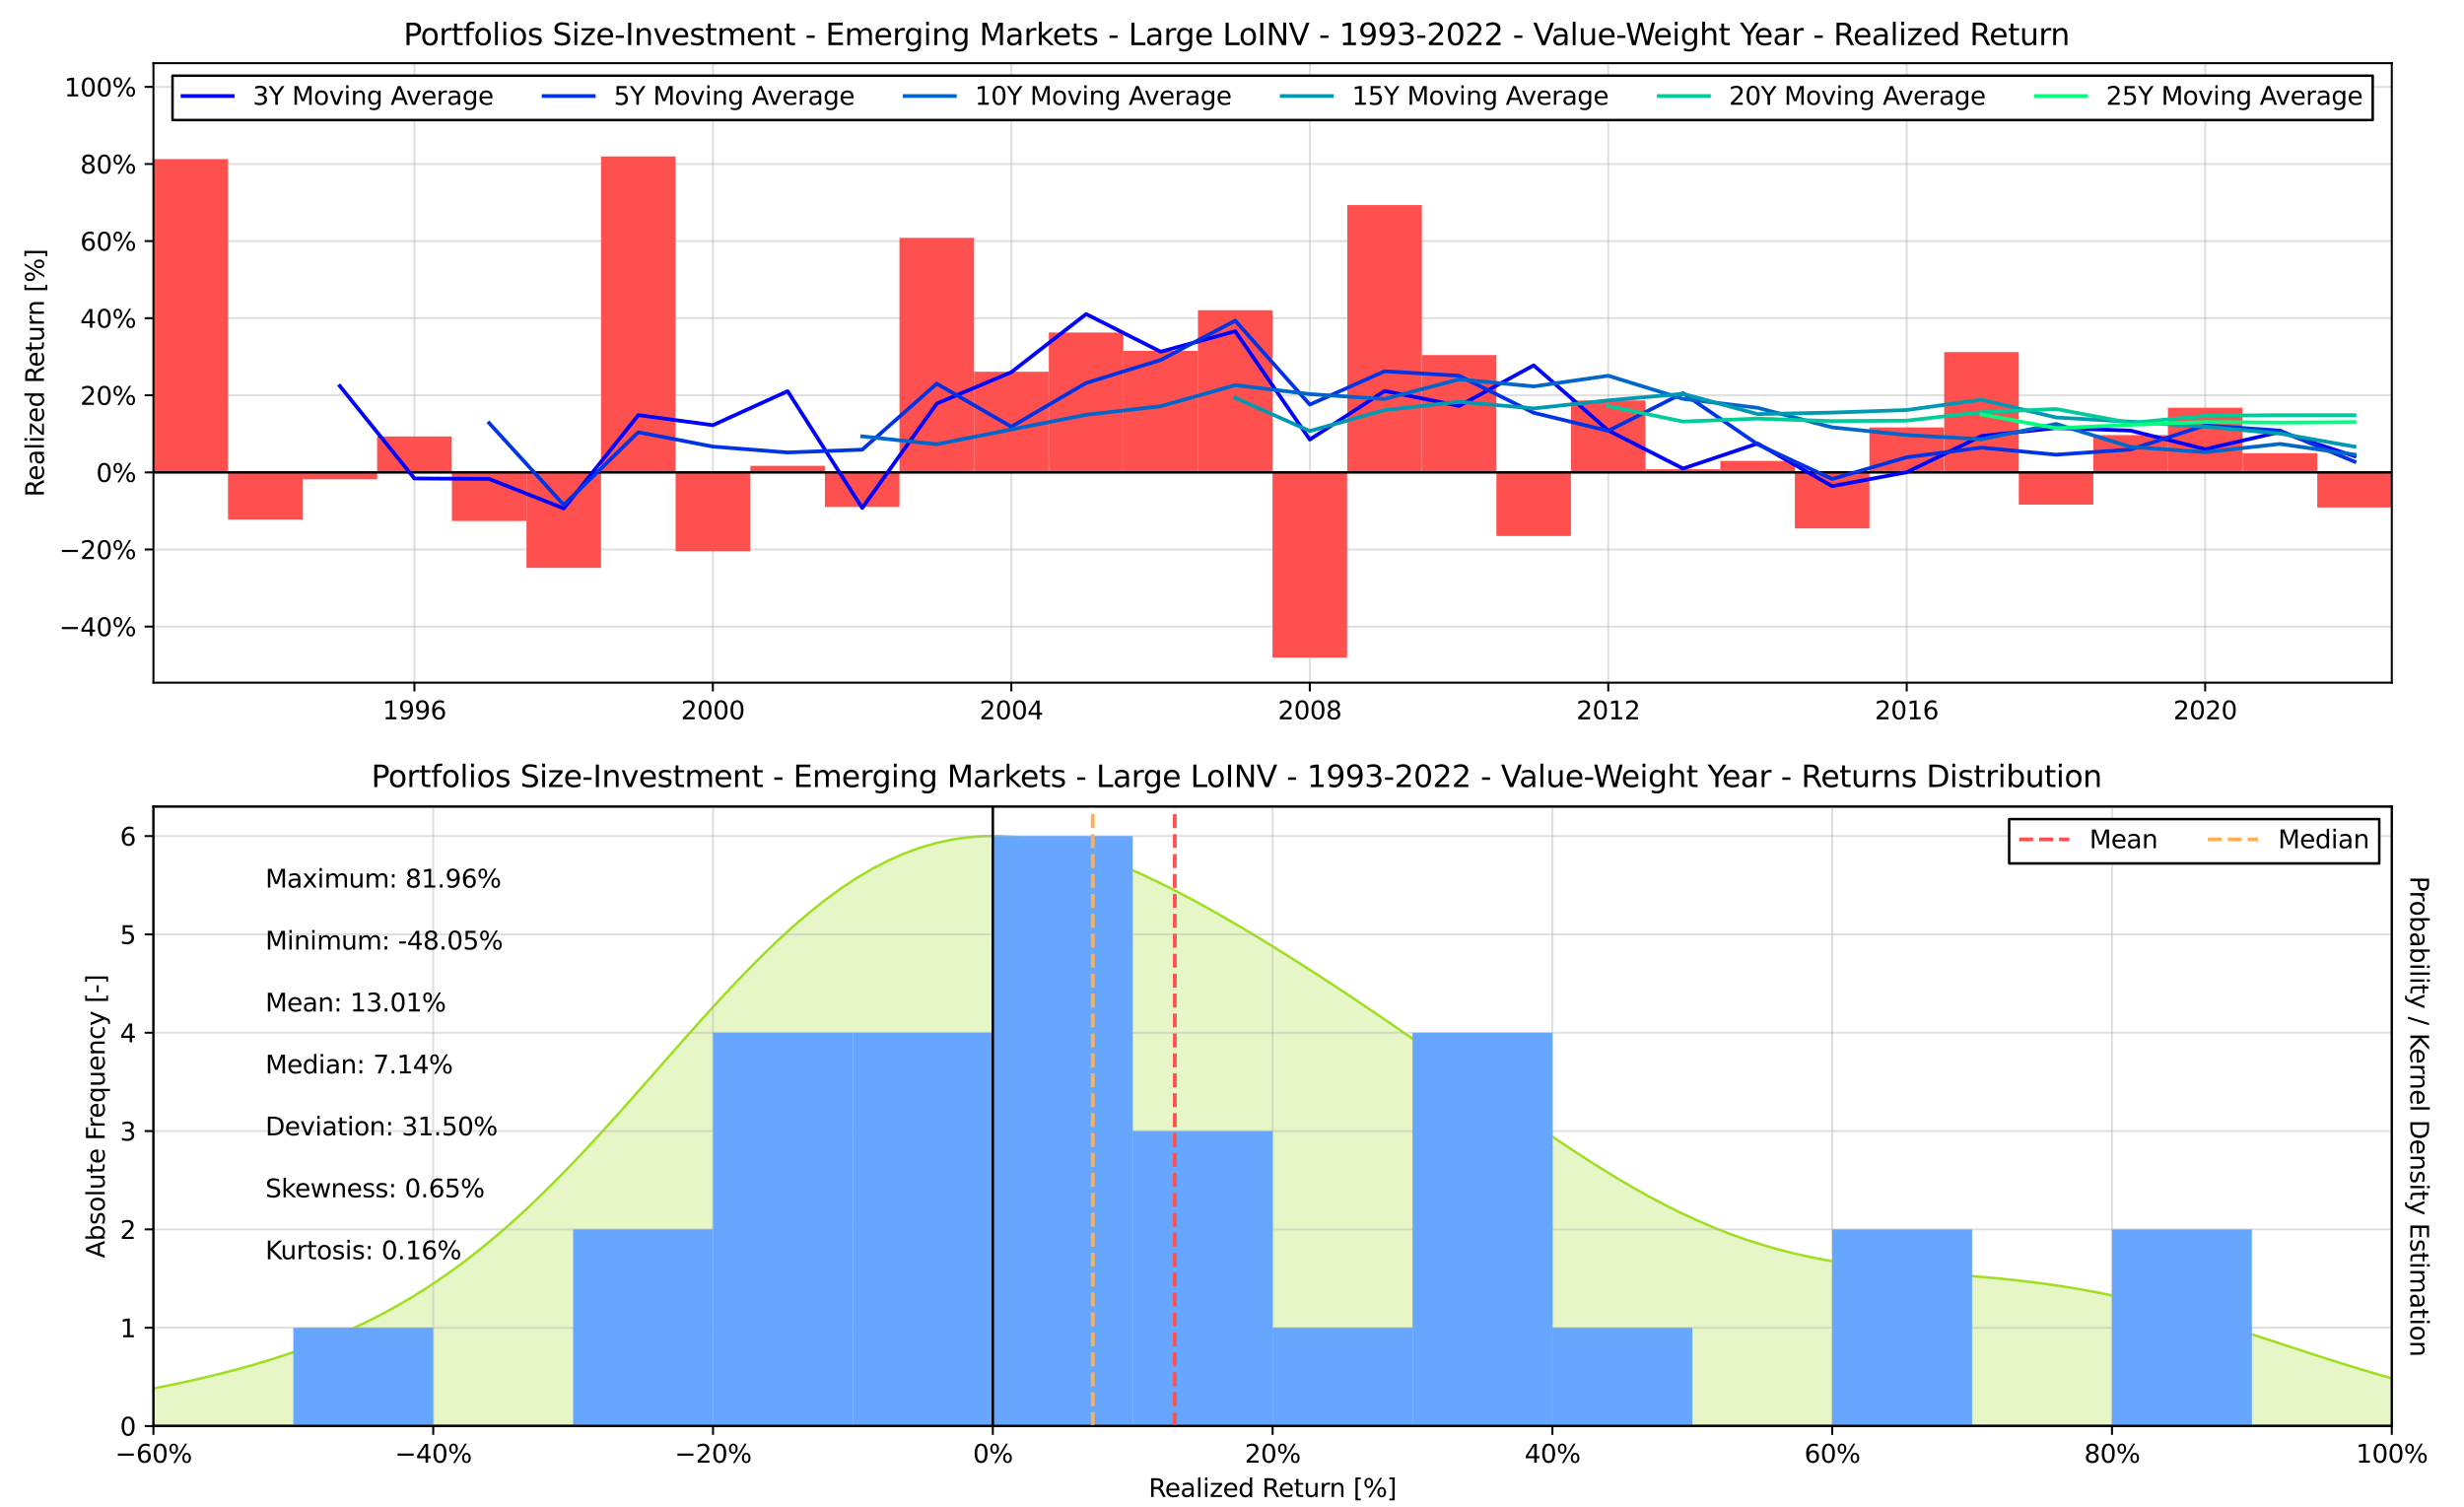 <?xml version="1.0" encoding="utf-8" standalone="no"?>
<!DOCTYPE svg PUBLIC "-//W3C//DTD SVG 1.1//EN"
  "http://www.w3.org/Graphics/SVG/1.1/DTD/svg11.dtd">
<svg xmlns:xlink="http://www.w3.org/1999/xlink" width="982.8pt" height="601.2pt" viewBox="0 0 982.8 601.2" xmlns="http://www.w3.org/2000/svg" version="1.1">
 <defs>
  <style type="text/css">*{stroke-linejoin: round; stroke-linecap: butt}</style>
 </defs>
 <g id="figure_1">
  <g id="patch_1">
   <path d="M 0 601.2 
L 982.8 601.2 
L 982.8 0 
L 0 0 
z
" style="fill: #ffffff"/>
  </g>
  <g id="axes_1">
   <g id="patch_2">
    <path d="M 61.2 272.291 
L 954 272.291 
L 954 25.2 
L 61.2 25.2 
z
" style="fill: #ffffff"/>
   </g>
   <g id="matplotlib.axis_1">
    <g id="xtick_1">
     <g id="line2d_1">
      <path d="M 165.293 272.291 
L 165.293 25.2 
" clip-path="url(#p71e8b54d91)" style="fill: none; stroke: #b0b0b0; stroke-opacity: 0.4; stroke-width: 0.8; stroke-linecap: square"/>
     </g>
     <g id="line2d_2">
      <defs>
       <path id="mcd1f382b69" d="M 0 0 
L 0 3.5 
" style="stroke: #000000; stroke-width: 0.8"/>
      </defs>
      <g>
       <use xlink:href="#mcd1f382b69" x="165.293" y="272.291" style="stroke: #000000; stroke-width: 0.8"/>
      </g>
     </g>
     <g id="text_1">
      <!-- 1996 -->
      <g transform="translate(152.568 286.889) scale(0.1 -0.1)">
       <defs>
        <path id="DejaVuSans-31" d="M 794 531 
L 1825 531 
L 1825 4091 
L 703 3866 
L 703 4441 
L 1819 4666 
L 2450 4666 
L 2450 531 
L 3481 531 
L 3481 0 
L 794 0 
L 794 531 
z
" transform="scale(0.016)"/>
        <path id="DejaVuSans-39" d="M 703 97 
L 703 672 
Q 941 559 1184 500 
Q 1428 441 1663 441 
Q 2288 441 2617 861 
Q 2947 1281 2994 2138 
Q 2813 1869 2534 1725 
Q 2256 1581 1919 1581 
Q 1219 1581 811 2004 
Q 403 2428 403 3163 
Q 403 3881 828 4315 
Q 1253 4750 1959 4750 
Q 2769 4750 3195 4129 
Q 3622 3509 3622 2328 
Q 3622 1225 3098 567 
Q 2575 -91 1691 -91 
Q 1453 -91 1209 -44 
Q 966 3 703 97 
z
M 1959 2075 
Q 2384 2075 2632 2365 
Q 2881 2656 2881 3163 
Q 2881 3666 2632 3958 
Q 2384 4250 1959 4250 
Q 1534 4250 1286 3958 
Q 1038 3666 1038 3163 
Q 1038 2656 1286 2365 
Q 1534 2075 1959 2075 
z
" transform="scale(0.016)"/>
        <path id="DejaVuSans-36" d="M 2113 2584 
Q 1688 2584 1439 2293 
Q 1191 2003 1191 1497 
Q 1191 994 1439 701 
Q 1688 409 2113 409 
Q 2538 409 2786 701 
Q 3034 994 3034 1497 
Q 3034 2003 2786 2293 
Q 2538 2584 2113 2584 
z
M 3366 4563 
L 3366 3988 
Q 3128 4100 2886 4159 
Q 2644 4219 2406 4219 
Q 1781 4219 1451 3797 
Q 1122 3375 1075 2522 
Q 1259 2794 1537 2939 
Q 1816 3084 2150 3084 
Q 2853 3084 3261 2657 
Q 3669 2231 3669 1497 
Q 3669 778 3244 343 
Q 2819 -91 2113 -91 
Q 1303 -91 875 529 
Q 447 1150 447 2328 
Q 447 3434 972 4092 
Q 1497 4750 2381 4750 
Q 2619 4750 2861 4703 
Q 3103 4656 3366 4563 
z
" transform="scale(0.016)"/>
       </defs>
       <use xlink:href="#DejaVuSans-31"/>
       <use xlink:href="#DejaVuSans-39" x="63.623"/>
       <use xlink:href="#DejaVuSans-39" x="127.246"/>
       <use xlink:href="#DejaVuSans-36" x="190.869"/>
      </g>
     </g>
    </g>
    <g id="xtick_2">
     <g id="line2d_3">
      <path d="M 284.339 272.291 
L 284.339 25.2 
" clip-path="url(#p71e8b54d91)" style="fill: none; stroke: #b0b0b0; stroke-opacity: 0.4; stroke-width: 0.8; stroke-linecap: square"/>
     </g>
     <g id="line2d_4">
      <g>
       <use xlink:href="#mcd1f382b69" x="284.339" y="272.291" style="stroke: #000000; stroke-width: 0.8"/>
      </g>
     </g>
     <g id="text_2">
      <!-- 2000 -->
      <g transform="translate(271.614 286.889) scale(0.1 -0.1)">
       <defs>
        <path id="DejaVuSans-32" d="M 1228 531 
L 3431 531 
L 3431 0 
L 469 0 
L 469 531 
Q 828 903 1448 1529 
Q 2069 2156 2228 2338 
Q 2531 2678 2651 2914 
Q 2772 3150 2772 3378 
Q 2772 3750 2511 3984 
Q 2250 4219 1831 4219 
Q 1534 4219 1204 4116 
Q 875 4013 500 3803 
L 500 4441 
Q 881 4594 1212 4672 
Q 1544 4750 1819 4750 
Q 2544 4750 2975 4387 
Q 3406 4025 3406 3419 
Q 3406 3131 3298 2873 
Q 3191 2616 2906 2266 
Q 2828 2175 2409 1742 
Q 1991 1309 1228 531 
z
" transform="scale(0.016)"/>
        <path id="DejaVuSans-30" d="M 2034 4250 
Q 1547 4250 1301 3770 
Q 1056 3291 1056 2328 
Q 1056 1369 1301 889 
Q 1547 409 2034 409 
Q 2525 409 2770 889 
Q 3016 1369 3016 2328 
Q 3016 3291 2770 3770 
Q 2525 4250 2034 4250 
z
M 2034 4750 
Q 2819 4750 3233 4129 
Q 3647 3509 3647 2328 
Q 3647 1150 3233 529 
Q 2819 -91 2034 -91 
Q 1250 -91 836 529 
Q 422 1150 422 2328 
Q 422 3509 836 4129 
Q 1250 4750 2034 4750 
z
" transform="scale(0.016)"/>
       </defs>
       <use xlink:href="#DejaVuSans-32"/>
       <use xlink:href="#DejaVuSans-30" x="63.623"/>
       <use xlink:href="#DejaVuSans-30" x="127.246"/>
       <use xlink:href="#DejaVuSans-30" x="190.869"/>
      </g>
     </g>
    </g>
    <g id="xtick_3">
     <g id="line2d_5">
      <path d="M 403.384 272.291 
L 403.384 25.2 
" clip-path="url(#p71e8b54d91)" style="fill: none; stroke: #b0b0b0; stroke-opacity: 0.4; stroke-width: 0.8; stroke-linecap: square"/>
     </g>
     <g id="line2d_6">
      <g>
       <use xlink:href="#mcd1f382b69" x="403.384" y="272.291" style="stroke: #000000; stroke-width: 0.8"/>
      </g>
     </g>
     <g id="text_3">
      <!-- 2004 -->
      <g transform="translate(390.659 286.889) scale(0.1 -0.1)">
       <defs>
        <path id="DejaVuSans-34" d="M 2419 4116 
L 825 1625 
L 2419 1625 
L 2419 4116 
z
M 2253 4666 
L 3047 4666 
L 3047 1625 
L 3713 1625 
L 3713 1100 
L 3047 1100 
L 3047 0 
L 2419 0 
L 2419 1100 
L 313 1100 
L 313 1709 
L 2253 4666 
z
" transform="scale(0.016)"/>
       </defs>
       <use xlink:href="#DejaVuSans-32"/>
       <use xlink:href="#DejaVuSans-30" x="63.623"/>
       <use xlink:href="#DejaVuSans-30" x="127.246"/>
       <use xlink:href="#DejaVuSans-34" x="190.869"/>
      </g>
     </g>
    </g>
    <g id="xtick_4">
     <g id="line2d_7">
      <path d="M 522.43 272.291 
L 522.43 25.2 
" clip-path="url(#p71e8b54d91)" style="fill: none; stroke: #b0b0b0; stroke-opacity: 0.4; stroke-width: 0.8; stroke-linecap: square"/>
     </g>
     <g id="line2d_8">
      <g>
       <use xlink:href="#mcd1f382b69" x="522.43" y="272.291" style="stroke: #000000; stroke-width: 0.8"/>
      </g>
     </g>
     <g id="text_4">
      <!-- 2008 -->
      <g transform="translate(509.705 286.889) scale(0.1 -0.1)">
       <defs>
        <path id="DejaVuSans-38" d="M 2034 2216 
Q 1584 2216 1326 1975 
Q 1069 1734 1069 1313 
Q 1069 891 1326 650 
Q 1584 409 2034 409 
Q 2484 409 2743 651 
Q 3003 894 3003 1313 
Q 3003 1734 2745 1975 
Q 2488 2216 2034 2216 
z
M 1403 2484 
Q 997 2584 770 2862 
Q 544 3141 544 3541 
Q 544 4100 942 4425 
Q 1341 4750 2034 4750 
Q 2731 4750 3128 4425 
Q 3525 4100 3525 3541 
Q 3525 3141 3298 2862 
Q 3072 2584 2669 2484 
Q 3125 2378 3379 2068 
Q 3634 1759 3634 1313 
Q 3634 634 3220 271 
Q 2806 -91 2034 -91 
Q 1263 -91 848 271 
Q 434 634 434 1313 
Q 434 1759 690 2068 
Q 947 2378 1403 2484 
z
M 1172 3481 
Q 1172 3119 1398 2916 
Q 1625 2713 2034 2713 
Q 2441 2713 2670 2916 
Q 2900 3119 2900 3481 
Q 2900 3844 2670 4047 
Q 2441 4250 2034 4250 
Q 1625 4250 1398 4047 
Q 1172 3844 1172 3481 
z
" transform="scale(0.016)"/>
       </defs>
       <use xlink:href="#DejaVuSans-32"/>
       <use xlink:href="#DejaVuSans-30" x="63.623"/>
       <use xlink:href="#DejaVuSans-30" x="127.246"/>
       <use xlink:href="#DejaVuSans-38" x="190.869"/>
      </g>
     </g>
    </g>
    <g id="xtick_5">
     <g id="line2d_9">
      <path d="M 641.475 272.291 
L 641.475 25.2 
" clip-path="url(#p71e8b54d91)" style="fill: none; stroke: #b0b0b0; stroke-opacity: 0.4; stroke-width: 0.8; stroke-linecap: square"/>
     </g>
     <g id="line2d_10">
      <g>
       <use xlink:href="#mcd1f382b69" x="641.475" y="272.291" style="stroke: #000000; stroke-width: 0.8"/>
      </g>
     </g>
     <g id="text_5">
      <!-- 2012 -->
      <g transform="translate(628.75 286.889) scale(0.1 -0.1)">
       <use xlink:href="#DejaVuSans-32"/>
       <use xlink:href="#DejaVuSans-30" x="63.623"/>
       <use xlink:href="#DejaVuSans-31" x="127.246"/>
       <use xlink:href="#DejaVuSans-32" x="190.869"/>
      </g>
     </g>
    </g>
    <g id="xtick_6">
     <g id="line2d_11">
      <path d="M 760.521 272.291 
L 760.521 25.2 
" clip-path="url(#p71e8b54d91)" style="fill: none; stroke: #b0b0b0; stroke-opacity: 0.4; stroke-width: 0.8; stroke-linecap: square"/>
     </g>
     <g id="line2d_12">
      <g>
       <use xlink:href="#mcd1f382b69" x="760.521" y="272.291" style="stroke: #000000; stroke-width: 0.8"/>
      </g>
     </g>
     <g id="text_6">
      <!-- 2016 -->
      <g transform="translate(747.796 286.889) scale(0.1 -0.1)">
       <use xlink:href="#DejaVuSans-32"/>
       <use xlink:href="#DejaVuSans-30" x="63.623"/>
       <use xlink:href="#DejaVuSans-31" x="127.246"/>
       <use xlink:href="#DejaVuSans-36" x="190.869"/>
      </g>
     </g>
    </g>
    <g id="xtick_7">
     <g id="line2d_13">
      <path d="M 879.566 272.291 
L 879.566 25.2 
" clip-path="url(#p71e8b54d91)" style="fill: none; stroke: #b0b0b0; stroke-opacity: 0.4; stroke-width: 0.8; stroke-linecap: square"/>
     </g>
     <g id="line2d_14">
      <g>
       <use xlink:href="#mcd1f382b69" x="879.566" y="272.291" style="stroke: #000000; stroke-width: 0.8"/>
      </g>
     </g>
     <g id="text_7">
      <!-- 2020 -->
      <g transform="translate(866.841 286.889) scale(0.1 -0.1)">
       <use xlink:href="#DejaVuSans-32"/>
       <use xlink:href="#DejaVuSans-30" x="63.623"/>
       <use xlink:href="#DejaVuSans-32" x="127.246"/>
       <use xlink:href="#DejaVuSans-30" x="190.869"/>
      </g>
     </g>
    </g>
   </g>
   <g id="matplotlib.axis_2">
    <g id="ytick_1">
     <g id="line2d_15">
      <path d="M 61.2 249.919 
L 954 249.919 
" clip-path="url(#p71e8b54d91)" style="fill: none; stroke: #b0b0b0; stroke-opacity: 0.4; stroke-width: 0.8; stroke-linecap: square"/>
     </g>
     <g id="line2d_16">
      <defs>
       <path id="me2c03badaa" d="M 0 0 
L -3.5 0 
" style="stroke: #000000; stroke-width: 0.8"/>
      </defs>
      <g>
       <use xlink:href="#me2c03badaa" x="61.2" y="249.919" style="stroke: #000000; stroke-width: 0.8"/>
      </g>
     </g>
     <g id="text_8">
      <!-- −40% -->
      <g transform="translate(23.594 253.718) scale(0.1 -0.1)">
       <defs>
        <path id="DejaVuSans-2212" d="M 678 2272 
L 4684 2272 
L 4684 1741 
L 678 1741 
L 678 2272 
z
" transform="scale(0.016)"/>
        <path id="DejaVuSans-25" d="M 4653 2053 
Q 4381 2053 4226 1822 
Q 4072 1591 4072 1178 
Q 4072 772 4226 539 
Q 4381 306 4653 306 
Q 4919 306 5073 539 
Q 5228 772 5228 1178 
Q 5228 1588 5073 1820 
Q 4919 2053 4653 2053 
z
M 4653 2450 
Q 5147 2450 5437 2106 
Q 5728 1763 5728 1178 
Q 5728 594 5436 251 
Q 5144 -91 4653 -91 
Q 4153 -91 3862 251 
Q 3572 594 3572 1178 
Q 3572 1766 3864 2108 
Q 4156 2450 4653 2450 
z
M 1428 4353 
Q 1159 4353 1004 4120 
Q 850 3888 850 3481 
Q 850 3069 1003 2837 
Q 1156 2606 1428 2606 
Q 1700 2606 1854 2837 
Q 2009 3069 2009 3481 
Q 2009 3884 1853 4118 
Q 1697 4353 1428 4353 
z
M 4250 4750 
L 4750 4750 
L 1831 -91 
L 1331 -91 
L 4250 4750 
z
M 1428 4750 
Q 1922 4750 2215 4408 
Q 2509 4066 2509 3481 
Q 2509 2891 2217 2550 
Q 1925 2209 1428 2209 
Q 931 2209 642 2551 
Q 353 2894 353 3481 
Q 353 4063 643 4406 
Q 934 4750 1428 4750 
z
" transform="scale(0.016)"/>
       </defs>
       <use xlink:href="#DejaVuSans-2212"/>
       <use xlink:href="#DejaVuSans-34" x="83.789"/>
       <use xlink:href="#DejaVuSans-30" x="147.412"/>
       <use xlink:href="#DejaVuSans-25" x="211.035"/>
      </g>
     </g>
    </g>
    <g id="ytick_2">
     <g id="line2d_17">
      <path d="M 61.2 219.167 
L 954 219.167 
" clip-path="url(#p71e8b54d91)" style="fill: none; stroke: #b0b0b0; stroke-opacity: 0.4; stroke-width: 0.8; stroke-linecap: square"/>
     </g>
     <g id="line2d_18">
      <g>
       <use xlink:href="#me2c03badaa" x="61.2" y="219.167" style="stroke: #000000; stroke-width: 0.8"/>
      </g>
     </g>
     <g id="text_9">
      <!-- −20% -->
      <g transform="translate(23.594 222.967) scale(0.1 -0.1)">
       <use xlink:href="#DejaVuSans-2212"/>
       <use xlink:href="#DejaVuSans-32" x="83.789"/>
       <use xlink:href="#DejaVuSans-30" x="147.412"/>
       <use xlink:href="#DejaVuSans-25" x="211.035"/>
      </g>
     </g>
    </g>
    <g id="ytick_3">
     <g id="line2d_19">
      <path d="M 61.2 188.416 
L 954 188.416 
" clip-path="url(#p71e8b54d91)" style="fill: none; stroke: #b0b0b0; stroke-opacity: 0.4; stroke-width: 0.8; stroke-linecap: square"/>
     </g>
     <g id="line2d_20">
      <g>
       <use xlink:href="#me2c03badaa" x="61.2" y="188.416" style="stroke: #000000; stroke-width: 0.8"/>
      </g>
     </g>
     <g id="text_10">
      <!-- 0% -->
      <g transform="translate(38.336 192.215) scale(0.1 -0.1)">
       <use xlink:href="#DejaVuSans-30"/>
       <use xlink:href="#DejaVuSans-25" x="63.623"/>
      </g>
     </g>
    </g>
    <g id="ytick_4">
     <g id="line2d_21">
      <path d="M 61.2 157.665 
L 954 157.665 
" clip-path="url(#p71e8b54d91)" style="fill: none; stroke: #b0b0b0; stroke-opacity: 0.4; stroke-width: 0.8; stroke-linecap: square"/>
     </g>
     <g id="line2d_22">
      <g>
       <use xlink:href="#me2c03badaa" x="61.2" y="157.665" style="stroke: #000000; stroke-width: 0.8"/>
      </g>
     </g>
     <g id="text_11">
      <!-- 20% -->
      <g transform="translate(31.973 161.464) scale(0.1 -0.1)">
       <use xlink:href="#DejaVuSans-32"/>
       <use xlink:href="#DejaVuSans-30" x="63.623"/>
       <use xlink:href="#DejaVuSans-25" x="127.246"/>
      </g>
     </g>
    </g>
    <g id="ytick_5">
     <g id="line2d_23">
      <path d="M 61.2 126.914 
L 954 126.914 
" clip-path="url(#p71e8b54d91)" style="fill: none; stroke: #b0b0b0; stroke-opacity: 0.4; stroke-width: 0.8; stroke-linecap: square"/>
     </g>
     <g id="line2d_24">
      <g>
       <use xlink:href="#me2c03badaa" x="61.2" y="126.914" style="stroke: #000000; stroke-width: 0.8"/>
      </g>
     </g>
     <g id="text_12">
      <!-- 40% -->
      <g transform="translate(31.973 130.713) scale(0.1 -0.1)">
       <use xlink:href="#DejaVuSans-34"/>
       <use xlink:href="#DejaVuSans-30" x="63.623"/>
       <use xlink:href="#DejaVuSans-25" x="127.246"/>
      </g>
     </g>
    </g>
    <g id="ytick_6">
     <g id="line2d_25">
      <path d="M 61.2 96.162 
L 954 96.162 
" clip-path="url(#p71e8b54d91)" style="fill: none; stroke: #b0b0b0; stroke-opacity: 0.4; stroke-width: 0.8; stroke-linecap: square"/>
     </g>
     <g id="line2d_26">
      <g>
       <use xlink:href="#me2c03badaa" x="61.2" y="96.162" style="stroke: #000000; stroke-width: 0.8"/>
      </g>
     </g>
     <g id="text_13">
      <!-- 60% -->
      <g transform="translate(31.973 99.962) scale(0.1 -0.1)">
       <use xlink:href="#DejaVuSans-36"/>
       <use xlink:href="#DejaVuSans-30" x="63.623"/>
       <use xlink:href="#DejaVuSans-25" x="127.246"/>
      </g>
     </g>
    </g>
    <g id="ytick_7">
     <g id="line2d_27">
      <path d="M 61.2 65.411 
L 954 65.411 
" clip-path="url(#p71e8b54d91)" style="fill: none; stroke: #b0b0b0; stroke-opacity: 0.4; stroke-width: 0.8; stroke-linecap: square"/>
     </g>
     <g id="line2d_28">
      <g>
       <use xlink:href="#me2c03badaa" x="61.2" y="65.411" style="stroke: #000000; stroke-width: 0.8"/>
      </g>
     </g>
     <g id="text_14">
      <!-- 80% -->
      <g transform="translate(31.973 69.21) scale(0.1 -0.1)">
       <use xlink:href="#DejaVuSans-38"/>
       <use xlink:href="#DejaVuSans-30" x="63.623"/>
       <use xlink:href="#DejaVuSans-25" x="127.246"/>
      </g>
     </g>
    </g>
    <g id="ytick_8">
     <g id="line2d_29">
      <path d="M 61.2 34.66 
L 954 34.66 
" clip-path="url(#p71e8b54d91)" style="fill: none; stroke: #b0b0b0; stroke-opacity: 0.4; stroke-width: 0.8; stroke-linecap: square"/>
     </g>
     <g id="line2d_30">
      <g>
       <use xlink:href="#me2c03badaa" x="61.2" y="34.66" style="stroke: #000000; stroke-width: 0.8"/>
      </g>
     </g>
     <g id="text_15">
      <!-- 100% -->
      <g transform="translate(25.611 38.459) scale(0.1 -0.1)">
       <use xlink:href="#DejaVuSans-31"/>
       <use xlink:href="#DejaVuSans-30" x="63.623"/>
       <use xlink:href="#DejaVuSans-30" x="127.246"/>
       <use xlink:href="#DejaVuSans-25" x="190.869"/>
      </g>
     </g>
    </g>
    <g id="text_16">
     <!-- Realized Return [%] -->
     <g transform="translate(17.514 198.21) rotate(-90) scale(0.1 -0.1)">
      <defs>
       <path id="DejaVuSans-52" d="M 2841 2188 
Q 3044 2119 3236 1894 
Q 3428 1669 3622 1275 
L 4263 0 
L 3584 0 
L 2988 1197 
Q 2756 1666 2539 1819 
Q 2322 1972 1947 1972 
L 1259 1972 
L 1259 0 
L 628 0 
L 628 4666 
L 2053 4666 
Q 2853 4666 3247 4331 
Q 3641 3997 3641 3322 
Q 3641 2881 3436 2590 
Q 3231 2300 2841 2188 
z
M 1259 4147 
L 1259 2491 
L 2053 2491 
Q 2509 2491 2742 2702 
Q 2975 2913 2975 3322 
Q 2975 3731 2742 3939 
Q 2509 4147 2053 4147 
L 1259 4147 
z
" transform="scale(0.016)"/>
       <path id="DejaVuSans-65" d="M 3597 1894 
L 3597 1613 
L 953 1613 
Q 991 1019 1311 708 
Q 1631 397 2203 397 
Q 2534 397 2845 478 
Q 3156 559 3463 722 
L 3463 178 
Q 3153 47 2828 -22 
Q 2503 -91 2169 -91 
Q 1331 -91 842 396 
Q 353 884 353 1716 
Q 353 2575 817 3079 
Q 1281 3584 2069 3584 
Q 2775 3584 3186 3129 
Q 3597 2675 3597 1894 
z
M 3022 2063 
Q 3016 2534 2758 2815 
Q 2500 3097 2075 3097 
Q 1594 3097 1305 2825 
Q 1016 2553 972 2059 
L 3022 2063 
z
" transform="scale(0.016)"/>
       <path id="DejaVuSans-61" d="M 2194 1759 
Q 1497 1759 1228 1600 
Q 959 1441 959 1056 
Q 959 750 1161 570 
Q 1363 391 1709 391 
Q 2188 391 2477 730 
Q 2766 1069 2766 1631 
L 2766 1759 
L 2194 1759 
z
M 3341 1997 
L 3341 0 
L 2766 0 
L 2766 531 
Q 2569 213 2275 61 
Q 1981 -91 1556 -91 
Q 1019 -91 701 211 
Q 384 513 384 1019 
Q 384 1609 779 1909 
Q 1175 2209 1959 2209 
L 2766 2209 
L 2766 2266 
Q 2766 2663 2505 2880 
Q 2244 3097 1772 3097 
Q 1472 3097 1187 3025 
Q 903 2953 641 2809 
L 641 3341 
Q 956 3463 1253 3523 
Q 1550 3584 1831 3584 
Q 2591 3584 2966 3190 
Q 3341 2797 3341 1997 
z
" transform="scale(0.016)"/>
       <path id="DejaVuSans-6c" d="M 603 4863 
L 1178 4863 
L 1178 0 
L 603 0 
L 603 4863 
z
" transform="scale(0.016)"/>
       <path id="DejaVuSans-69" d="M 603 3500 
L 1178 3500 
L 1178 0 
L 603 0 
L 603 3500 
z
M 603 4863 
L 1178 4863 
L 1178 4134 
L 603 4134 
L 603 4863 
z
" transform="scale(0.016)"/>
       <path id="DejaVuSans-7a" d="M 353 3500 
L 3084 3500 
L 3084 2975 
L 922 459 
L 3084 459 
L 3084 0 
L 275 0 
L 275 525 
L 2438 3041 
L 353 3041 
L 353 3500 
z
" transform="scale(0.016)"/>
       <path id="DejaVuSans-64" d="M 2906 2969 
L 2906 4863 
L 3481 4863 
L 3481 0 
L 2906 0 
L 2906 525 
Q 2725 213 2448 61 
Q 2172 -91 1784 -91 
Q 1150 -91 751 415 
Q 353 922 353 1747 
Q 353 2572 751 3078 
Q 1150 3584 1784 3584 
Q 2172 3584 2448 3432 
Q 2725 3281 2906 2969 
z
M 947 1747 
Q 947 1113 1208 752 
Q 1469 391 1925 391 
Q 2381 391 2643 752 
Q 2906 1113 2906 1747 
Q 2906 2381 2643 2742 
Q 2381 3103 1925 3103 
Q 1469 3103 1208 2742 
Q 947 2381 947 1747 
z
" transform="scale(0.016)"/>
       <path id="DejaVuSans-20" transform="scale(0.016)"/>
       <path id="DejaVuSans-74" d="M 1172 4494 
L 1172 3500 
L 2356 3500 
L 2356 3053 
L 1172 3053 
L 1172 1153 
Q 1172 725 1289 603 
Q 1406 481 1766 481 
L 2356 481 
L 2356 0 
L 1766 0 
Q 1100 0 847 248 
Q 594 497 594 1153 
L 594 3053 
L 172 3053 
L 172 3500 
L 594 3500 
L 594 4494 
L 1172 4494 
z
" transform="scale(0.016)"/>
       <path id="DejaVuSans-75" d="M 544 1381 
L 544 3500 
L 1119 3500 
L 1119 1403 
Q 1119 906 1312 657 
Q 1506 409 1894 409 
Q 2359 409 2629 706 
Q 2900 1003 2900 1516 
L 2900 3500 
L 3475 3500 
L 3475 0 
L 2900 0 
L 2900 538 
Q 2691 219 2414 64 
Q 2138 -91 1772 -91 
Q 1169 -91 856 284 
Q 544 659 544 1381 
z
M 1991 3584 
L 1991 3584 
z
" transform="scale(0.016)"/>
       <path id="DejaVuSans-72" d="M 2631 2963 
Q 2534 3019 2420 3045 
Q 2306 3072 2169 3072 
Q 1681 3072 1420 2755 
Q 1159 2438 1159 1844 
L 1159 0 
L 581 0 
L 581 3500 
L 1159 3500 
L 1159 2956 
Q 1341 3275 1631 3429 
Q 1922 3584 2338 3584 
Q 2397 3584 2469 3576 
Q 2541 3569 2628 3553 
L 2631 2963 
z
" transform="scale(0.016)"/>
       <path id="DejaVuSans-6e" d="M 3513 2113 
L 3513 0 
L 2938 0 
L 2938 2094 
Q 2938 2591 2744 2837 
Q 2550 3084 2163 3084 
Q 1697 3084 1428 2787 
Q 1159 2491 1159 1978 
L 1159 0 
L 581 0 
L 581 3500 
L 1159 3500 
L 1159 2956 
Q 1366 3272 1645 3428 
Q 1925 3584 2291 3584 
Q 2894 3584 3203 3211 
Q 3513 2838 3513 2113 
z
" transform="scale(0.016)"/>
       <path id="DejaVuSans-5b" d="M 550 4863 
L 1875 4863 
L 1875 4416 
L 1125 4416 
L 1125 -397 
L 1875 -397 
L 1875 -844 
L 550 -844 
L 550 4863 
z
" transform="scale(0.016)"/>
       <path id="DejaVuSans-5d" d="M 1947 4863 
L 1947 -844 
L 622 -844 
L 622 -397 
L 1369 -397 
L 1369 4416 
L 622 4416 
L 622 4863 
L 1947 4863 
z
" transform="scale(0.016)"/>
      </defs>
      <use xlink:href="#DejaVuSans-52"/>
      <use xlink:href="#DejaVuSans-65" x="64.982"/>
      <use xlink:href="#DejaVuSans-61" x="126.506"/>
      <use xlink:href="#DejaVuSans-6c" x="187.785"/>
      <use xlink:href="#DejaVuSans-69" x="215.568"/>
      <use xlink:href="#DejaVuSans-7a" x="243.352"/>
      <use xlink:href="#DejaVuSans-65" x="295.842"/>
      <use xlink:href="#DejaVuSans-64" x="357.365"/>
      <use xlink:href="#DejaVuSans-20" x="420.842"/>
      <use xlink:href="#DejaVuSans-52" x="452.629"/>
      <use xlink:href="#DejaVuSans-65" x="517.611"/>
      <use xlink:href="#DejaVuSans-74" x="579.135"/>
      <use xlink:href="#DejaVuSans-75" x="618.344"/>
      <use xlink:href="#DejaVuSans-72" x="681.723"/>
      <use xlink:href="#DejaVuSans-6e" x="721.086"/>
      <use xlink:href="#DejaVuSans-20" x="784.465"/>
      <use xlink:href="#DejaVuSans-5b" x="816.252"/>
      <use xlink:href="#DejaVuSans-25" x="855.266"/>
      <use xlink:href="#DejaVuSans-5d" x="950.285"/>
     </g>
    </g>
   </g>
   <g id="patch_3">
    <path d="M 61.2 188.416 
L 90.941 188.416 
L 90.941 63.459 
L 61.2 63.459 
z
" clip-path="url(#p71e8b54d91)" style="fill: #ff5050"/>
   </g>
   <g id="patch_4">
    <path d="M 90.941 188.416 
L 120.682 188.416 
L 120.682 207.236 
L 90.941 207.236 
z
" clip-path="url(#p71e8b54d91)" style="fill: #ff5050"/>
   </g>
   <g id="patch_5">
    <path d="M 120.682 188.416 
L 150.423 188.416 
L 150.423 191.184 
L 120.682 191.184 
z
" clip-path="url(#p71e8b54d91)" style="fill: #ff5050"/>
   </g>
   <g id="patch_6">
    <path d="M 150.423 188.416 
L 180.164 188.416 
L 180.164 174.086 
L 150.423 174.086 
z
" clip-path="url(#p71e8b54d91)" style="fill: #ff5050"/>
   </g>
   <g id="patch_7">
    <path d="M 180.245 188.416 
L 209.986 188.416 
L 209.986 207.805 
L 180.245 207.805 
z
" clip-path="url(#p71e8b54d91)" style="fill: #ff5050"/>
   </g>
   <g id="patch_8">
    <path d="M 209.986 188.416 
L 239.727 188.416 
L 239.727 226.502 
L 209.986 226.502 
z
" clip-path="url(#p71e8b54d91)" style="fill: #ff5050"/>
   </g>
   <g id="patch_9">
    <path d="M 239.727 188.416 
L 269.468 188.416 
L 269.468 62.398 
L 239.727 62.398 
z
" clip-path="url(#p71e8b54d91)" style="fill: #ff5050"/>
   </g>
   <g id="patch_10">
    <path d="M 269.468 188.416 
L 299.209 188.416 
L 299.209 219.859 
L 269.468 219.859 
z
" clip-path="url(#p71e8b54d91)" style="fill: #ff5050"/>
   </g>
   <g id="patch_11">
    <path d="M 299.291 188.416 
L 329.032 188.416 
L 329.032 185.802 
L 299.291 185.802 
z
" clip-path="url(#p71e8b54d91)" style="fill: #ff5050"/>
   </g>
   <g id="patch_12">
    <path d="M 329.032 188.416 
L 358.773 188.416 
L 358.773 202.208 
L 329.032 202.208 
z
" clip-path="url(#p71e8b54d91)" style="fill: #ff5050"/>
   </g>
   <g id="patch_13">
    <path d="M 358.773 188.416 
L 388.514 188.416 
L 388.514 94.871 
L 358.773 94.871 
z
" clip-path="url(#p71e8b54d91)" style="fill: #ff5050"/>
   </g>
   <g id="patch_14">
    <path d="M 388.514 188.416 
L 418.255 188.416 
L 418.255 148.27 
L 388.514 148.27 
z
" clip-path="url(#p71e8b54d91)" style="fill: #ff5050"/>
   </g>
   <g id="patch_15">
    <path d="M 418.336 188.416 
L 448.077 188.416 
L 448.077 132.633 
L 418.336 132.633 
z
" clip-path="url(#p71e8b54d91)" style="fill: #ff5050"/>
   </g>
   <g id="patch_16">
    <path d="M 448.077 188.416 
L 477.818 188.416 
L 477.818 139.952 
L 448.077 139.952 
z
" clip-path="url(#p71e8b54d91)" style="fill: #ff5050"/>
   </g>
   <g id="patch_17">
    <path d="M 477.818 188.416 
L 507.559 188.416 
L 507.559 123.731 
L 477.818 123.731 
z
" clip-path="url(#p71e8b54d91)" style="fill: #ff5050"/>
   </g>
   <g id="patch_18">
    <path d="M 507.559 188.416 
L 537.3 188.416 
L 537.3 262.296 
L 507.559 262.296 
z
" clip-path="url(#p71e8b54d91)" style="fill: #ff5050"/>
   </g>
   <g id="patch_19">
    <path d="M 537.382 188.416 
L 567.123 188.416 
L 567.123 81.786 
L 537.382 81.786 
z
" clip-path="url(#p71e8b54d91)" style="fill: #ff5050"/>
   </g>
   <g id="patch_20">
    <path d="M 567.123 188.416 
L 596.864 188.416 
L 596.864 141.613 
L 567.123 141.613 
z
" clip-path="url(#p71e8b54d91)" style="fill: #ff5050"/>
   </g>
   <g id="patch_21">
    <path d="M 596.864 188.416 
L 626.605 188.416 
L 626.605 213.786 
L 596.864 213.786 
z
" clip-path="url(#p71e8b54d91)" style="fill: #ff5050"/>
   </g>
   <g id="patch_22">
    <path d="M 626.605 188.416 
L 656.346 188.416 
L 656.346 159.725 
L 626.605 159.725 
z
" clip-path="url(#p71e8b54d91)" style="fill: #ff5050"/>
   </g>
   <g id="patch_23">
    <path d="M 656.427 188.416 
L 686.168 188.416 
L 686.168 187.14 
L 656.427 187.14 
z
" clip-path="url(#p71e8b54d91)" style="fill: #ff5050"/>
   </g>
   <g id="patch_24">
    <path d="M 686.168 188.416 
L 715.909 188.416 
L 715.909 183.834 
L 686.168 183.834 
z
" clip-path="url(#p71e8b54d91)" style="fill: #ff5050"/>
   </g>
   <g id="patch_25">
    <path d="M 715.909 188.416 
L 745.65 188.416 
L 745.65 210.757 
L 715.909 210.757 
z
" clip-path="url(#p71e8b54d91)" style="fill: #ff5050"/>
   </g>
   <g id="patch_26">
    <path d="M 745.65 188.416 
L 775.391 188.416 
L 775.391 170.473 
L 745.65 170.473 
z
" clip-path="url(#p71e8b54d91)" style="fill: #ff5050"/>
   </g>
   <g id="patch_27">
    <path d="M 775.473 188.416 
L 805.214 188.416 
L 805.214 140.429 
L 775.473 140.429 
z
" clip-path="url(#p71e8b54d91)" style="fill: #ff5050"/>
   </g>
   <g id="patch_28">
    <path d="M 805.214 188.416 
L 834.955 188.416 
L 834.955 201.286 
L 805.214 201.286 
z
" clip-path="url(#p71e8b54d91)" style="fill: #ff5050"/>
   </g>
   <g id="patch_29">
    <path d="M 834.955 188.416 
L 864.696 188.416 
L 864.696 173.548 
L 834.955 173.548 
z
" clip-path="url(#p71e8b54d91)" style="fill: #ff5050"/>
   </g>
   <g id="patch_30">
    <path d="M 864.696 188.416 
L 894.437 188.416 
L 894.437 162.631 
L 864.696 162.631 
z
" clip-path="url(#p71e8b54d91)" style="fill: #ff5050"/>
   </g>
   <g id="patch_31">
    <path d="M 894.518 188.416 
L 924.259 188.416 
L 924.259 180.774 
L 894.518 180.774 
z
" clip-path="url(#p71e8b54d91)" style="fill: #ff5050"/>
   </g>
   <g id="patch_32">
    <path d="M 924.259 188.416 
L 954 188.416 
L 954 202.393 
L 924.259 202.393 
z
" clip-path="url(#p71e8b54d91)" style="fill: #ff5050"/>
   </g>
   <g id="line2d_31">
    <path d="M 61.2 188.416 
L 954 188.416 
" clip-path="url(#p71e8b54d91)" style="fill: none; stroke: #000000; stroke-linecap: square"/>
   </g>
   <g id="line2d_32">
    <path d="M 135.552 153.959 
L 165.293 190.835 
L 195.116 191.025 
L 224.857 202.797 
L 254.598 165.568 
L 284.339 169.586 
L 314.161 156.02 
L 343.902 202.623 
L 373.643 160.96 
L 403.384 148.45 
L 433.207 125.258 
L 462.948 140.285 
L 492.689 132.106 
L 522.43 175.326 
L 552.252 155.938 
L 581.993 161.898 
L 611.734 145.728 
L 641.475 171.708 
L 671.298 186.884 
L 701.039 176.9 
L 730.78 193.91 
L 760.521 188.355 
L 790.343 173.886 
L 820.084 170.729 
L 849.825 171.754 
L 879.566 179.155 
L 909.389 172.318 
L 939.13 181.933 
" clip-path="url(#p71e8b54d91)" style="fill: none; stroke: #0000ff; stroke-width: 1.5; stroke-linecap: square"/>
   </g>
   <g id="line2d_33">
    <path d="M 195.116 168.754 
L 224.857 201.362 
L 254.598 172.395 
L 284.339 178.13 
L 314.161 180.473 
L 343.902 179.354 
L 373.643 153.028 
L 403.384 170.202 
L 433.207 152.757 
L 462.948 143.587 
L 492.689 127.892 
L 522.43 161.377 
L 552.252 148.08 
L 581.993 149.876 
L 611.734 164.642 
L 641.475 171.841 
L 671.298 156.81 
L 701.039 177.22 
L 730.78 191.048 
L 760.521 182.386 
L 790.343 178.527 
L 820.084 181.356 
L 849.825 179.298 
L 879.566 169.673 
L 909.389 171.734 
L 939.13 184.126 
" clip-path="url(#p71e8b54d91)" style="fill: none; stroke: #0033e6; stroke-width: 1.5; stroke-linecap: square"/>
   </g>
   <g id="line2d_34">
    <path d="M 343.902 174.054 
L 373.643 177.195 
L 403.384 171.298 
L 433.207 165.443 
L 462.948 162.03 
L 492.689 153.623 
L 522.43 157.202 
L 552.252 159.141 
L 581.993 151.316 
L 611.734 154.115 
L 641.475 149.866 
L 671.298 159.093 
L 701.039 162.65 
L 730.78 170.462 
L 760.521 173.514 
L 790.343 175.184 
L 820.084 169.083 
L 849.825 178.259 
L 879.566 180.361 
L 909.389 177.06 
L 939.13 181.326 
" clip-path="url(#p71e8b54d91)" style="fill: none; stroke: #0066cc; stroke-width: 1.5; stroke-linecap: square"/>
   </g>
   <g id="line2d_35">
    <path d="M 492.689 158.666 
L 522.43 171.922 
L 552.252 163.559 
L 581.993 160.254 
L 611.734 162.901 
L 641.475 159.696 
L 671.298 157.071 
L 701.039 165.167 
L 730.78 164.56 
L 760.521 163.538 
L 790.343 159.42 
L 820.084 166.514 
L 849.825 168.199 
L 879.566 170.199 
L 909.389 172.921 
L 939.13 178.165 
" clip-path="url(#p71e8b54d91)" style="fill: none; stroke: #0099b2; stroke-width: 1.5; stroke-linecap: square"/>
   </g>
   <g id="line2d_36">
    <path d="M 641.475 161.96 
L 671.298 168.144 
L 701.039 166.974 
L 730.78 167.953 
L 760.521 167.772 
L 790.343 164.403 
L 820.084 163.142 
L 849.825 168.7 
L 879.566 165.839 
L 909.389 165.587 
L 939.13 165.596 
" clip-path="url(#p71e8b54d91)" style="fill: none; stroke: #00cc99; stroke-width: 1.5; stroke-linecap: square"/>
   </g>
   <g id="line2d_37">
    <path d="M 790.343 165.273 
L 820.084 170.786 
L 849.825 169.439 
L 879.566 168.297 
L 909.389 168.564 
L 939.13 168.348 
" clip-path="url(#p71e8b54d91)" style="fill: none; stroke: #00ff80; stroke-width: 1.5; stroke-linecap: square"/>
   </g>
   <g id="patch_33">
    <path d="M 61.2 272.291 
L 61.2 25.2 
" style="fill: none; stroke: #000000; stroke-width: 0.8; stroke-linejoin: miter; stroke-linecap: square"/>
   </g>
   <g id="patch_34">
    <path d="M 954 272.291 
L 954 25.2 
" style="fill: none; stroke: #000000; stroke-width: 0.8; stroke-linejoin: miter; stroke-linecap: square"/>
   </g>
   <g id="patch_35">
    <path d="M 61.2 272.291 
L 954 272.291 
" style="fill: none; stroke: #000000; stroke-width: 0.8; stroke-linejoin: miter; stroke-linecap: square"/>
   </g>
   <g id="patch_36">
    <path d="M 61.2 25.2 
L 954 25.2 
" style="fill: none; stroke: #000000; stroke-width: 0.8; stroke-linejoin: miter; stroke-linecap: square"/>
   </g>
   <g id="text_17">
    <!-- Portfolios Size-Investment - Emerging Markets - Large LoINV - 1993-2022 - Value-Weight Year - Realized Return -->
    <g transform="translate(160.949 18) scale(0.12 -0.12)">
     <defs>
      <path id="DejaVuSans-50" d="M 1259 4147 
L 1259 2394 
L 2053 2394 
Q 2494 2394 2734 2622 
Q 2975 2850 2975 3272 
Q 2975 3691 2734 3919 
Q 2494 4147 2053 4147 
L 1259 4147 
z
M 628 4666 
L 2053 4666 
Q 2838 4666 3239 4311 
Q 3641 3956 3641 3272 
Q 3641 2581 3239 2228 
Q 2838 1875 2053 1875 
L 1259 1875 
L 1259 0 
L 628 0 
L 628 4666 
z
" transform="scale(0.016)"/>
      <path id="DejaVuSans-6f" d="M 1959 3097 
Q 1497 3097 1228 2736 
Q 959 2375 959 1747 
Q 959 1119 1226 758 
Q 1494 397 1959 397 
Q 2419 397 2687 759 
Q 2956 1122 2956 1747 
Q 2956 2369 2687 2733 
Q 2419 3097 1959 3097 
z
M 1959 3584 
Q 2709 3584 3137 3096 
Q 3566 2609 3566 1747 
Q 3566 888 3137 398 
Q 2709 -91 1959 -91 
Q 1206 -91 779 398 
Q 353 888 353 1747 
Q 353 2609 779 3096 
Q 1206 3584 1959 3584 
z
" transform="scale(0.016)"/>
      <path id="DejaVuSans-66" d="M 2375 4863 
L 2375 4384 
L 1825 4384 
Q 1516 4384 1395 4259 
Q 1275 4134 1275 3809 
L 1275 3500 
L 2222 3500 
L 2222 3053 
L 1275 3053 
L 1275 0 
L 697 0 
L 697 3053 
L 147 3053 
L 147 3500 
L 697 3500 
L 697 3744 
Q 697 4328 969 4595 
Q 1241 4863 1831 4863 
L 2375 4863 
z
" transform="scale(0.016)"/>
      <path id="DejaVuSans-73" d="M 2834 3397 
L 2834 2853 
Q 2591 2978 2328 3040 
Q 2066 3103 1784 3103 
Q 1356 3103 1142 2972 
Q 928 2841 928 2578 
Q 928 2378 1081 2264 
Q 1234 2150 1697 2047 
L 1894 2003 
Q 2506 1872 2764 1633 
Q 3022 1394 3022 966 
Q 3022 478 2636 193 
Q 2250 -91 1575 -91 
Q 1294 -91 989 -36 
Q 684 19 347 128 
L 347 722 
Q 666 556 975 473 
Q 1284 391 1588 391 
Q 1994 391 2212 530 
Q 2431 669 2431 922 
Q 2431 1156 2273 1281 
Q 2116 1406 1581 1522 
L 1381 1569 
Q 847 1681 609 1914 
Q 372 2147 372 2553 
Q 372 3047 722 3315 
Q 1072 3584 1716 3584 
Q 2034 3584 2315 3537 
Q 2597 3491 2834 3397 
z
" transform="scale(0.016)"/>
      <path id="DejaVuSans-53" d="M 3425 4513 
L 3425 3897 
Q 3066 4069 2747 4153 
Q 2428 4238 2131 4238 
Q 1616 4238 1336 4038 
Q 1056 3838 1056 3469 
Q 1056 3159 1242 3001 
Q 1428 2844 1947 2747 
L 2328 2669 
Q 3034 2534 3370 2195 
Q 3706 1856 3706 1288 
Q 3706 609 3251 259 
Q 2797 -91 1919 -91 
Q 1588 -91 1214 -16 
Q 841 59 441 206 
L 441 856 
Q 825 641 1194 531 
Q 1563 422 1919 422 
Q 2459 422 2753 634 
Q 3047 847 3047 1241 
Q 3047 1584 2836 1778 
Q 2625 1972 2144 2069 
L 1759 2144 
Q 1053 2284 737 2584 
Q 422 2884 422 3419 
Q 422 4038 858 4394 
Q 1294 4750 2059 4750 
Q 2388 4750 2728 4690 
Q 3069 4631 3425 4513 
z
" transform="scale(0.016)"/>
      <path id="DejaVuSans-2d" d="M 313 2009 
L 1997 2009 
L 1997 1497 
L 313 1497 
L 313 2009 
z
" transform="scale(0.016)"/>
      <path id="DejaVuSans-49" d="M 628 4666 
L 1259 4666 
L 1259 0 
L 628 0 
L 628 4666 
z
" transform="scale(0.016)"/>
      <path id="DejaVuSans-76" d="M 191 3500 
L 800 3500 
L 1894 563 
L 2988 3500 
L 3597 3500 
L 2284 0 
L 1503 0 
L 191 3500 
z
" transform="scale(0.016)"/>
      <path id="DejaVuSans-6d" d="M 3328 2828 
Q 3544 3216 3844 3400 
Q 4144 3584 4550 3584 
Q 5097 3584 5394 3201 
Q 5691 2819 5691 2113 
L 5691 0 
L 5113 0 
L 5113 2094 
Q 5113 2597 4934 2840 
Q 4756 3084 4391 3084 
Q 3944 3084 3684 2787 
Q 3425 2491 3425 1978 
L 3425 0 
L 2847 0 
L 2847 2094 
Q 2847 2600 2669 2842 
Q 2491 3084 2119 3084 
Q 1678 3084 1418 2786 
Q 1159 2488 1159 1978 
L 1159 0 
L 581 0 
L 581 3500 
L 1159 3500 
L 1159 2956 
Q 1356 3278 1631 3431 
Q 1906 3584 2284 3584 
Q 2666 3584 2933 3390 
Q 3200 3197 3328 2828 
z
" transform="scale(0.016)"/>
      <path id="DejaVuSans-45" d="M 628 4666 
L 3578 4666 
L 3578 4134 
L 1259 4134 
L 1259 2753 
L 3481 2753 
L 3481 2222 
L 1259 2222 
L 1259 531 
L 3634 531 
L 3634 0 
L 628 0 
L 628 4666 
z
" transform="scale(0.016)"/>
      <path id="DejaVuSans-67" d="M 2906 1791 
Q 2906 2416 2648 2759 
Q 2391 3103 1925 3103 
Q 1463 3103 1205 2759 
Q 947 2416 947 1791 
Q 947 1169 1205 825 
Q 1463 481 1925 481 
Q 2391 481 2648 825 
Q 2906 1169 2906 1791 
z
M 3481 434 
Q 3481 -459 3084 -895 
Q 2688 -1331 1869 -1331 
Q 1566 -1331 1297 -1286 
Q 1028 -1241 775 -1147 
L 775 -588 
Q 1028 -725 1275 -790 
Q 1522 -856 1778 -856 
Q 2344 -856 2625 -561 
Q 2906 -266 2906 331 
L 2906 616 
Q 2728 306 2450 153 
Q 2172 0 1784 0 
Q 1141 0 747 490 
Q 353 981 353 1791 
Q 353 2603 747 3093 
Q 1141 3584 1784 3584 
Q 2172 3584 2450 3431 
Q 2728 3278 2906 2969 
L 2906 3500 
L 3481 3500 
L 3481 434 
z
" transform="scale(0.016)"/>
      <path id="DejaVuSans-4d" d="M 628 4666 
L 1569 4666 
L 2759 1491 
L 3956 4666 
L 4897 4666 
L 4897 0 
L 4281 0 
L 4281 4097 
L 3078 897 
L 2444 897 
L 1241 4097 
L 1241 0 
L 628 0 
L 628 4666 
z
" transform="scale(0.016)"/>
      <path id="DejaVuSans-6b" d="M 581 4863 
L 1159 4863 
L 1159 1991 
L 2875 3500 
L 3609 3500 
L 1753 1863 
L 3688 0 
L 2938 0 
L 1159 1709 
L 1159 0 
L 581 0 
L 581 4863 
z
" transform="scale(0.016)"/>
      <path id="DejaVuSans-4c" d="M 628 4666 
L 1259 4666 
L 1259 531 
L 3531 531 
L 3531 0 
L 628 0 
L 628 4666 
z
" transform="scale(0.016)"/>
      <path id="DejaVuSans-4e" d="M 628 4666 
L 1478 4666 
L 3547 763 
L 3547 4666 
L 4159 4666 
L 4159 0 
L 3309 0 
L 1241 3903 
L 1241 0 
L 628 0 
L 628 4666 
z
" transform="scale(0.016)"/>
      <path id="DejaVuSans-56" d="M 1831 0 
L 50 4666 
L 709 4666 
L 2188 738 
L 3669 4666 
L 4325 4666 
L 2547 0 
L 1831 0 
z
" transform="scale(0.016)"/>
      <path id="DejaVuSans-33" d="M 2597 2516 
Q 3050 2419 3304 2112 
Q 3559 1806 3559 1356 
Q 3559 666 3084 287 
Q 2609 -91 1734 -91 
Q 1441 -91 1130 -33 
Q 819 25 488 141 
L 488 750 
Q 750 597 1062 519 
Q 1375 441 1716 441 
Q 2309 441 2620 675 
Q 2931 909 2931 1356 
Q 2931 1769 2642 2001 
Q 2353 2234 1838 2234 
L 1294 2234 
L 1294 2753 
L 1863 2753 
Q 2328 2753 2575 2939 
Q 2822 3125 2822 3475 
Q 2822 3834 2567 4026 
Q 2313 4219 1838 4219 
Q 1578 4219 1281 4162 
Q 984 4106 628 3988 
L 628 4550 
Q 988 4650 1302 4700 
Q 1616 4750 1894 4750 
Q 2613 4750 3031 4423 
Q 3450 4097 3450 3541 
Q 3450 3153 3228 2886 
Q 3006 2619 2597 2516 
z
" transform="scale(0.016)"/>
      <path id="DejaVuSans-57" d="M 213 4666 
L 850 4666 
L 1831 722 
L 2809 4666 
L 3519 4666 
L 4500 722 
L 5478 4666 
L 6119 4666 
L 4947 0 
L 4153 0 
L 3169 4050 
L 2175 0 
L 1381 0 
L 213 4666 
z
" transform="scale(0.016)"/>
      <path id="DejaVuSans-68" d="M 3513 2113 
L 3513 0 
L 2938 0 
L 2938 2094 
Q 2938 2591 2744 2837 
Q 2550 3084 2163 3084 
Q 1697 3084 1428 2787 
Q 1159 2491 1159 1978 
L 1159 0 
L 581 0 
L 581 4863 
L 1159 4863 
L 1159 2956 
Q 1366 3272 1645 3428 
Q 1925 3584 2291 3584 
Q 2894 3584 3203 3211 
Q 3513 2838 3513 2113 
z
" transform="scale(0.016)"/>
      <path id="DejaVuSans-59" d="M -13 4666 
L 666 4666 
L 1959 2747 
L 3244 4666 
L 3922 4666 
L 2272 2222 
L 2272 0 
L 1638 0 
L 1638 2222 
L -13 4666 
z
" transform="scale(0.016)"/>
     </defs>
     <use xlink:href="#DejaVuSans-50"/>
     <use xlink:href="#DejaVuSans-6f" x="56.678"/>
     <use xlink:href="#DejaVuSans-72" x="117.859"/>
     <use xlink:href="#DejaVuSans-74" x="158.973"/>
     <use xlink:href="#DejaVuSans-66" x="198.182"/>
     <use xlink:href="#DejaVuSans-6f" x="233.387"/>
     <use xlink:href="#DejaVuSans-6c" x="294.568"/>
     <use xlink:href="#DejaVuSans-69" x="322.352"/>
     <use xlink:href="#DejaVuSans-6f" x="350.135"/>
     <use xlink:href="#DejaVuSans-73" x="411.316"/>
     <use xlink:href="#DejaVuSans-20" x="463.416"/>
     <use xlink:href="#DejaVuSans-53" x="495.203"/>
     <use xlink:href="#DejaVuSans-69" x="558.68"/>
     <use xlink:href="#DejaVuSans-7a" x="586.463"/>
     <use xlink:href="#DejaVuSans-65" x="638.953"/>
     <use xlink:href="#DejaVuSans-2d" x="700.477"/>
     <use xlink:href="#DejaVuSans-49" x="736.561"/>
     <use xlink:href="#DejaVuSans-6e" x="766.053"/>
     <use xlink:href="#DejaVuSans-76" x="829.432"/>
     <use xlink:href="#DejaVuSans-65" x="888.611"/>
     <use xlink:href="#DejaVuSans-73" x="950.135"/>
     <use xlink:href="#DejaVuSans-74" x="1002.234"/>
     <use xlink:href="#DejaVuSans-6d" x="1041.443"/>
     <use xlink:href="#DejaVuSans-65" x="1138.855"/>
     <use xlink:href="#DejaVuSans-6e" x="1200.379"/>
     <use xlink:href="#DejaVuSans-74" x="1263.758"/>
     <use xlink:href="#DejaVuSans-20" x="1302.967"/>
     <use xlink:href="#DejaVuSans-2d" x="1334.754"/>
     <use xlink:href="#DejaVuSans-20" x="1370.838"/>
     <use xlink:href="#DejaVuSans-45" x="1402.625"/>
     <use xlink:href="#DejaVuSans-6d" x="1465.809"/>
     <use xlink:href="#DejaVuSans-65" x="1563.221"/>
     <use xlink:href="#DejaVuSans-72" x="1624.744"/>
     <use xlink:href="#DejaVuSans-67" x="1664.107"/>
     <use xlink:href="#DejaVuSans-69" x="1727.584"/>
     <use xlink:href="#DejaVuSans-6e" x="1755.367"/>
     <use xlink:href="#DejaVuSans-67" x="1818.746"/>
     <use xlink:href="#DejaVuSans-20" x="1882.223"/>
     <use xlink:href="#DejaVuSans-4d" x="1914.01"/>
     <use xlink:href="#DejaVuSans-61" x="2000.289"/>
     <use xlink:href="#DejaVuSans-72" x="2061.568"/>
     <use xlink:href="#DejaVuSans-6b" x="2102.682"/>
     <use xlink:href="#DejaVuSans-65" x="2156.967"/>
     <use xlink:href="#DejaVuSans-74" x="2218.49"/>
     <use xlink:href="#DejaVuSans-73" x="2257.699"/>
     <use xlink:href="#DejaVuSans-20" x="2309.799"/>
     <use xlink:href="#DejaVuSans-2d" x="2341.586"/>
     <use xlink:href="#DejaVuSans-20" x="2377.67"/>
     <use xlink:href="#DejaVuSans-4c" x="2409.457"/>
     <use xlink:href="#DejaVuSans-61" x="2465.17"/>
     <use xlink:href="#DejaVuSans-72" x="2526.449"/>
     <use xlink:href="#DejaVuSans-67" x="2565.812"/>
     <use xlink:href="#DejaVuSans-65" x="2629.289"/>
     <use xlink:href="#DejaVuSans-20" x="2690.812"/>
     <use xlink:href="#DejaVuSans-4c" x="2722.6"/>
     <use xlink:href="#DejaVuSans-6f" x="2776.562"/>
     <use xlink:href="#DejaVuSans-49" x="2837.744"/>
     <use xlink:href="#DejaVuSans-4e" x="2867.236"/>
     <use xlink:href="#DejaVuSans-56" x="2942.041"/>
     <use xlink:href="#DejaVuSans-20" x="3010.449"/>
     <use xlink:href="#DejaVuSans-2d" x="3042.236"/>
     <use xlink:href="#DejaVuSans-20" x="3078.32"/>
     <use xlink:href="#DejaVuSans-31" x="3110.107"/>
     <use xlink:href="#DejaVuSans-39" x="3173.73"/>
     <use xlink:href="#DejaVuSans-39" x="3237.354"/>
     <use xlink:href="#DejaVuSans-33" x="3300.977"/>
     <use xlink:href="#DejaVuSans-2d" x="3364.6"/>
     <use xlink:href="#DejaVuSans-32" x="3400.684"/>
     <use xlink:href="#DejaVuSans-30" x="3464.307"/>
     <use xlink:href="#DejaVuSans-32" x="3527.93"/>
     <use xlink:href="#DejaVuSans-32" x="3591.553"/>
     <use xlink:href="#DejaVuSans-20" x="3655.176"/>
     <use xlink:href="#DejaVuSans-2d" x="3686.963"/>
     <use xlink:href="#DejaVuSans-20" x="3723.047"/>
     <use xlink:href="#DejaVuSans-56" x="3754.834"/>
     <use xlink:href="#DejaVuSans-61" x="3815.492"/>
     <use xlink:href="#DejaVuSans-6c" x="3876.771"/>
     <use xlink:href="#DejaVuSans-75" x="3904.555"/>
     <use xlink:href="#DejaVuSans-65" x="3967.934"/>
     <use xlink:href="#DejaVuSans-2d" x="4029.457"/>
     <use xlink:href="#DejaVuSans-57" x="4061.541"/>
     <use xlink:href="#DejaVuSans-65" x="4154.543"/>
     <use xlink:href="#DejaVuSans-69" x="4216.066"/>
     <use xlink:href="#DejaVuSans-67" x="4243.85"/>
     <use xlink:href="#DejaVuSans-68" x="4307.326"/>
     <use xlink:href="#DejaVuSans-74" x="4370.705"/>
     <use xlink:href="#DejaVuSans-20" x="4409.914"/>
     <use xlink:href="#DejaVuSans-59" x="4441.701"/>
     <use xlink:href="#DejaVuSans-65" x="4489.535"/>
     <use xlink:href="#DejaVuSans-61" x="4551.059"/>
     <use xlink:href="#DejaVuSans-72" x="4612.338"/>
     <use xlink:href="#DejaVuSans-20" x="4653.451"/>
     <use xlink:href="#DejaVuSans-2d" x="4685.238"/>
     <use xlink:href="#DejaVuSans-20" x="4721.322"/>
     <use xlink:href="#DejaVuSans-52" x="4753.109"/>
     <use xlink:href="#DejaVuSans-65" x="4818.092"/>
     <use xlink:href="#DejaVuSans-61" x="4879.615"/>
     <use xlink:href="#DejaVuSans-6c" x="4940.895"/>
     <use xlink:href="#DejaVuSans-69" x="4968.678"/>
     <use xlink:href="#DejaVuSans-7a" x="4996.461"/>
     <use xlink:href="#DejaVuSans-65" x="5048.951"/>
     <use xlink:href="#DejaVuSans-64" x="5110.475"/>
     <use xlink:href="#DejaVuSans-20" x="5173.951"/>
     <use xlink:href="#DejaVuSans-52" x="5205.738"/>
     <use xlink:href="#DejaVuSans-65" x="5270.721"/>
     <use xlink:href="#DejaVuSans-74" x="5332.244"/>
     <use xlink:href="#DejaVuSans-75" x="5371.453"/>
     <use xlink:href="#DejaVuSans-72" x="5434.832"/>
     <use xlink:href="#DejaVuSans-6e" x="5474.195"/>
    </g>
   </g>
   <g id="legend_1">
    <g id="patch_37">
     <path d="M 68.809 47.878 
L 946.391 47.878 
L 946.391 30.2 
L 68.809 30.2 
z
" style="fill: #ffffff; stroke: #000000; stroke-linejoin: miter"/>
    </g>
    <g id="line2d_38">
     <path d="M 72.809 38.298 
L 82.809 38.298 
L 92.809 38.298 
" style="fill: none; stroke: #0000ff; stroke-width: 1.5; stroke-linecap: square"/>
    </g>
    <g id="text_18">
     <!-- 3Y Moving Average -->
     <g transform="translate(100.809 41.798) scale(0.1 -0.1)">
      <defs>
       <path id="DejaVuSans-41" d="M 2188 4044 
L 1331 1722 
L 3047 1722 
L 2188 4044 
z
M 1831 4666 
L 2547 4666 
L 4325 0 
L 3669 0 
L 3244 1197 
L 1141 1197 
L 716 0 
L 50 0 
L 1831 4666 
z
" transform="scale(0.016)"/>
      </defs>
      <use xlink:href="#DejaVuSans-33"/>
      <use xlink:href="#DejaVuSans-59" x="63.623"/>
      <use xlink:href="#DejaVuSans-20" x="124.707"/>
      <use xlink:href="#DejaVuSans-4d" x="156.494"/>
      <use xlink:href="#DejaVuSans-6f" x="242.773"/>
      <use xlink:href="#DejaVuSans-76" x="303.955"/>
      <use xlink:href="#DejaVuSans-69" x="363.135"/>
      <use xlink:href="#DejaVuSans-6e" x="390.918"/>
      <use xlink:href="#DejaVuSans-67" x="454.297"/>
      <use xlink:href="#DejaVuSans-20" x="517.773"/>
      <use xlink:href="#DejaVuSans-41" x="549.561"/>
      <use xlink:href="#DejaVuSans-76" x="612.094"/>
      <use xlink:href="#DejaVuSans-65" x="671.273"/>
      <use xlink:href="#DejaVuSans-72" x="732.797"/>
      <use xlink:href="#DejaVuSans-61" x="773.91"/>
      <use xlink:href="#DejaVuSans-67" x="835.189"/>
      <use xlink:href="#DejaVuSans-65" x="898.666"/>
     </g>
    </g>
    <g id="line2d_39">
     <path d="M 216.831 38.298 
L 226.831 38.298 
L 236.831 38.298 
" style="fill: none; stroke: #0033e6; stroke-width: 1.5; stroke-linecap: square"/>
    </g>
    <g id="text_19">
     <!-- 5Y Moving Average -->
     <g transform="translate(244.831 41.798) scale(0.1 -0.1)">
      <defs>
       <path id="DejaVuSans-35" d="M 691 4666 
L 3169 4666 
L 3169 4134 
L 1269 4134 
L 1269 2991 
Q 1406 3038 1543 3061 
Q 1681 3084 1819 3084 
Q 2600 3084 3056 2656 
Q 3513 2228 3513 1497 
Q 3513 744 3044 326 
Q 2575 -91 1722 -91 
Q 1428 -91 1123 -41 
Q 819 9 494 109 
L 494 744 
Q 775 591 1075 516 
Q 1375 441 1709 441 
Q 2250 441 2565 725 
Q 2881 1009 2881 1497 
Q 2881 1984 2565 2268 
Q 2250 2553 1709 2553 
Q 1456 2553 1204 2497 
Q 953 2441 691 2322 
L 691 4666 
z
" transform="scale(0.016)"/>
      </defs>
      <use xlink:href="#DejaVuSans-35"/>
      <use xlink:href="#DejaVuSans-59" x="63.623"/>
      <use xlink:href="#DejaVuSans-20" x="124.707"/>
      <use xlink:href="#DejaVuSans-4d" x="156.494"/>
      <use xlink:href="#DejaVuSans-6f" x="242.773"/>
      <use xlink:href="#DejaVuSans-76" x="303.955"/>
      <use xlink:href="#DejaVuSans-69" x="363.135"/>
      <use xlink:href="#DejaVuSans-6e" x="390.918"/>
      <use xlink:href="#DejaVuSans-67" x="454.297"/>
      <use xlink:href="#DejaVuSans-20" x="517.773"/>
      <use xlink:href="#DejaVuSans-41" x="549.561"/>
      <use xlink:href="#DejaVuSans-76" x="612.094"/>
      <use xlink:href="#DejaVuSans-65" x="671.273"/>
      <use xlink:href="#DejaVuSans-72" x="732.797"/>
      <use xlink:href="#DejaVuSans-61" x="773.91"/>
      <use xlink:href="#DejaVuSans-67" x="835.189"/>
      <use xlink:href="#DejaVuSans-65" x="898.666"/>
     </g>
    </g>
    <g id="line2d_40">
     <path d="M 360.853 38.298 
L 370.853 38.298 
L 380.853 38.298 
" style="fill: none; stroke: #0066cc; stroke-width: 1.5; stroke-linecap: square"/>
    </g>
    <g id="text_20">
     <!-- 10Y Moving Average -->
     <g transform="translate(388.853 41.798) scale(0.1 -0.1)">
      <use xlink:href="#DejaVuSans-31"/>
      <use xlink:href="#DejaVuSans-30" x="63.623"/>
      <use xlink:href="#DejaVuSans-59" x="127.246"/>
      <use xlink:href="#DejaVuSans-20" x="188.33"/>
      <use xlink:href="#DejaVuSans-4d" x="220.117"/>
      <use xlink:href="#DejaVuSans-6f" x="306.396"/>
      <use xlink:href="#DejaVuSans-76" x="367.578"/>
      <use xlink:href="#DejaVuSans-69" x="426.758"/>
      <use xlink:href="#DejaVuSans-6e" x="454.541"/>
      <use xlink:href="#DejaVuSans-67" x="517.92"/>
      <use xlink:href="#DejaVuSans-20" x="581.396"/>
      <use xlink:href="#DejaVuSans-41" x="613.184"/>
      <use xlink:href="#DejaVuSans-76" x="675.717"/>
      <use xlink:href="#DejaVuSans-65" x="734.896"/>
      <use xlink:href="#DejaVuSans-72" x="796.42"/>
      <use xlink:href="#DejaVuSans-61" x="837.533"/>
      <use xlink:href="#DejaVuSans-67" x="898.812"/>
      <use xlink:href="#DejaVuSans-65" x="962.289"/>
     </g>
    </g>
    <g id="line2d_41">
     <path d="M 511.238 38.298 
L 521.237 38.298 
L 531.237 38.298 
" style="fill: none; stroke: #0099b2; stroke-width: 1.5; stroke-linecap: square"/>
    </g>
    <g id="text_21">
     <!-- 15Y Moving Average -->
     <g transform="translate(539.237 41.798) scale(0.1 -0.1)">
      <use xlink:href="#DejaVuSans-31"/>
      <use xlink:href="#DejaVuSans-35" x="63.623"/>
      <use xlink:href="#DejaVuSans-59" x="127.246"/>
      <use xlink:href="#DejaVuSans-20" x="188.33"/>
      <use xlink:href="#DejaVuSans-4d" x="220.117"/>
      <use xlink:href="#DejaVuSans-6f" x="306.396"/>
      <use xlink:href="#DejaVuSans-76" x="367.578"/>
      <use xlink:href="#DejaVuSans-69" x="426.758"/>
      <use xlink:href="#DejaVuSans-6e" x="454.541"/>
      <use xlink:href="#DejaVuSans-67" x="517.92"/>
      <use xlink:href="#DejaVuSans-20" x="581.396"/>
      <use xlink:href="#DejaVuSans-41" x="613.184"/>
      <use xlink:href="#DejaVuSans-76" x="675.717"/>
      <use xlink:href="#DejaVuSans-65" x="734.896"/>
      <use xlink:href="#DejaVuSans-72" x="796.42"/>
      <use xlink:href="#DejaVuSans-61" x="837.533"/>
      <use xlink:href="#DejaVuSans-67" x="898.812"/>
      <use xlink:href="#DejaVuSans-65" x="962.289"/>
     </g>
    </g>
    <g id="line2d_42">
     <path d="M 661.622 38.298 
L 671.622 38.298 
L 681.622 38.298 
" style="fill: none; stroke: #00cc99; stroke-width: 1.5; stroke-linecap: square"/>
    </g>
    <g id="text_22">
     <!-- 20Y Moving Average -->
     <g transform="translate(689.622 41.798) scale(0.1 -0.1)">
      <use xlink:href="#DejaVuSans-32"/>
      <use xlink:href="#DejaVuSans-30" x="63.623"/>
      <use xlink:href="#DejaVuSans-59" x="127.246"/>
      <use xlink:href="#DejaVuSans-20" x="188.33"/>
      <use xlink:href="#DejaVuSans-4d" x="220.117"/>
      <use xlink:href="#DejaVuSans-6f" x="306.396"/>
      <use xlink:href="#DejaVuSans-76" x="367.578"/>
      <use xlink:href="#DejaVuSans-69" x="426.758"/>
      <use xlink:href="#DejaVuSans-6e" x="454.541"/>
      <use xlink:href="#DejaVuSans-67" x="517.92"/>
      <use xlink:href="#DejaVuSans-20" x="581.396"/>
      <use xlink:href="#DejaVuSans-41" x="613.184"/>
      <use xlink:href="#DejaVuSans-76" x="675.717"/>
      <use xlink:href="#DejaVuSans-65" x="734.896"/>
      <use xlink:href="#DejaVuSans-72" x="796.42"/>
      <use xlink:href="#DejaVuSans-61" x="837.533"/>
      <use xlink:href="#DejaVuSans-67" x="898.812"/>
      <use xlink:href="#DejaVuSans-65" x="962.289"/>
     </g>
    </g>
    <g id="line2d_43">
     <path d="M 812.006 38.298 
L 822.006 38.298 
L 832.006 38.298 
" style="fill: none; stroke: #00ff80; stroke-width: 1.5; stroke-linecap: square"/>
    </g>
    <g id="text_23">
     <!-- 25Y Moving Average -->
     <g transform="translate(840.006 41.798) scale(0.1 -0.1)">
      <use xlink:href="#DejaVuSans-32"/>
      <use xlink:href="#DejaVuSans-35" x="63.623"/>
      <use xlink:href="#DejaVuSans-59" x="127.246"/>
      <use xlink:href="#DejaVuSans-20" x="188.33"/>
      <use xlink:href="#DejaVuSans-4d" x="220.117"/>
      <use xlink:href="#DejaVuSans-6f" x="306.396"/>
      <use xlink:href="#DejaVuSans-76" x="367.578"/>
      <use xlink:href="#DejaVuSans-69" x="426.758"/>
      <use xlink:href="#DejaVuSans-6e" x="454.541"/>
      <use xlink:href="#DejaVuSans-67" x="517.92"/>
      <use xlink:href="#DejaVuSans-20" x="581.396"/>
      <use xlink:href="#DejaVuSans-41" x="613.184"/>
      <use xlink:href="#DejaVuSans-76" x="675.717"/>
      <use xlink:href="#DejaVuSans-65" x="734.896"/>
      <use xlink:href="#DejaVuSans-72" x="796.42"/>
      <use xlink:href="#DejaVuSans-61" x="837.533"/>
      <use xlink:href="#DejaVuSans-67" x="898.812"/>
      <use xlink:href="#DejaVuSans-65" x="962.289"/>
     </g>
    </g>
   </g>
  </g>
  <g id="axes_2">
   <g id="PolyCollection_1">
    <path d="M -139.181 568.628 
L -139.181 568.8 
L -132.851 568.8 
L -126.522 568.8 
L -120.192 568.8 
L -113.863 568.8 
L -107.533 568.8 
L -101.203 568.8 
L -94.874 568.8 
L -88.544 568.8 
L -82.215 568.8 
L -75.885 568.8 
L -69.556 568.8 
L -63.226 568.8 
L -56.897 568.8 
L -50.567 568.8 
L -44.238 568.8 
L -37.908 568.8 
L -31.578 568.8 
L -25.249 568.8 
L -18.919 568.8 
L -12.59 568.8 
L -6.26 568.8 
L 0.069 568.8 
L 6.399 568.8 
L 12.728 568.8 
L 19.058 568.8 
L 25.387 568.8 
L 31.717 568.8 
L 38.047 568.8 
L 44.376 568.8 
L 50.706 568.8 
L 57.035 568.8 
L 63.365 568.8 
L 69.694 568.8 
L 76.024 568.8 
L 82.353 568.8 
L 88.683 568.8 
L 95.012 568.8 
L 101.342 568.8 
L 107.671 568.8 
L 114.001 568.8 
L 120.331 568.8 
L 126.66 568.8 
L 132.99 568.8 
L 139.319 568.8 
L 145.649 568.8 
L 151.978 568.8 
L 158.308 568.8 
L 164.637 568.8 
L 170.967 568.8 
L 177.296 568.8 
L 183.626 568.8 
L 189.956 568.8 
L 196.285 568.8 
L 202.615 568.8 
L 208.944 568.8 
L 215.274 568.8 
L 221.603 568.8 
L 227.933 568.8 
L 234.262 568.8 
L 240.592 568.8 
L 246.921 568.8 
L 253.251 568.8 
L 259.581 568.8 
L 265.91 568.8 
L 272.24 568.8 
L 278.569 568.8 
L 284.899 568.8 
L 291.228 568.8 
L 297.558 568.8 
L 303.887 568.8 
L 310.217 568.8 
L 316.546 568.8 
L 322.876 568.8 
L 329.206 568.8 
L 335.535 568.8 
L 341.865 568.8 
L 348.194 568.8 
L 354.524 568.8 
L 360.853 568.8 
L 367.183 568.8 
L 373.512 568.8 
L 379.842 568.8 
L 386.171 568.8 
L 392.501 568.8 
L 398.831 568.8 
L 405.16 568.8 
L 411.49 568.8 
L 417.819 568.8 
L 424.149 568.8 
L 430.478 568.8 
L 436.808 568.8 
L 443.137 568.8 
L 449.467 568.8 
L 455.796 568.8 
L 462.126 568.8 
L 468.455 568.8 
L 474.785 568.8 
L 481.115 568.8 
L 487.444 568.8 
L 493.774 568.8 
L 500.103 568.8 
L 506.433 568.8 
L 512.762 568.8 
L 519.092 568.8 
L 525.421 568.8 
L 531.751 568.8 
L 538.08 568.8 
L 544.41 568.8 
L 550.74 568.8 
L 557.069 568.8 
L 563.399 568.8 
L 569.728 568.8 
L 576.058 568.8 
L 582.387 568.8 
L 588.717 568.8 
L 595.046 568.8 
L 601.376 568.8 
L 607.705 568.8 
L 614.035 568.8 
L 620.365 568.8 
L 626.694 568.8 
L 633.024 568.8 
L 639.353 568.8 
L 645.683 568.8 
L 652.012 568.8 
L 658.342 568.8 
L 664.671 568.8 
L 671.001 568.8 
L 677.33 568.8 
L 683.66 568.8 
L 689.99 568.8 
L 696.319 568.8 
L 702.649 568.8 
L 708.978 568.8 
L 715.308 568.8 
L 721.637 568.8 
L 727.967 568.8 
L 734.296 568.8 
L 740.626 568.8 
L 746.955 568.8 
L 753.285 568.8 
L 759.615 568.8 
L 765.944 568.8 
L 772.274 568.8 
L 778.603 568.8 
L 784.933 568.8 
L 791.262 568.8 
L 797.592 568.8 
L 803.921 568.8 
L 810.251 568.8 
L 816.58 568.8 
L 822.91 568.8 
L 829.239 568.8 
L 835.569 568.8 
L 841.899 568.8 
L 848.228 568.8 
L 854.558 568.8 
L 860.887 568.8 
L 867.217 568.8 
L 873.546 568.8 
L 879.876 568.8 
L 886.205 568.8 
L 892.535 568.8 
L 898.864 568.8 
L 905.194 568.8 
L 911.524 568.8 
L 917.853 568.8 
L 924.183 568.8 
L 930.512 568.8 
L 936.842 568.8 
L 943.171 568.8 
L 949.501 568.8 
L 955.83 568.8 
L 962.16 568.8 
L 968.489 568.8 
L 974.819 568.8 
L 981.149 568.8 
L 987.478 568.8 
L 993.808 568.8 
L 1000.137 568.8 
L 1006.467 568.8 
L 1012.796 568.8 
L 1019.126 568.8 
L 1025.455 568.8 
L 1031.785 568.8 
L 1038.114 568.8 
L 1044.444 568.8 
L 1050.774 568.8 
L 1057.103 568.8 
L 1063.433 568.8 
L 1069.762 568.8 
L 1076.092 568.8 
L 1082.421 568.8 
L 1088.751 568.8 
L 1095.08 568.8 
L 1101.41 568.8 
L 1107.739 568.8 
L 1114.069 568.8 
L 1120.399 568.8 
L 1120.399 568.466 
L 1120.399 568.466 
L 1114.069 568.387 
L 1107.739 568.29 
L 1101.41 568.174 
L 1095.08 568.036 
L 1088.751 567.871 
L 1082.421 567.677 
L 1076.092 567.448 
L 1069.762 567.181 
L 1063.433 566.87 
L 1057.103 566.511 
L 1050.774 566.098 
L 1044.444 565.625 
L 1038.114 565.088 
L 1031.785 564.48 
L 1025.455 563.796 
L 1019.126 563.032 
L 1012.796 562.182 
L 1006.467 561.242 
L 1000.137 560.209 
L 993.808 559.08 
L 987.478 557.852 
L 981.149 556.527 
L 974.819 555.103 
L 968.489 553.582 
L 962.16 551.969 
L 955.83 550.266 
L 949.501 548.482 
L 943.171 546.622 
L 936.842 544.697 
L 930.512 542.716 
L 924.183 540.692 
L 917.853 538.636 
L 911.524 536.563 
L 905.194 534.486 
L 898.864 532.421 
L 892.535 530.382 
L 886.205 528.383 
L 879.876 526.44 
L 873.546 524.564 
L 867.217 522.769 
L 860.887 521.065 
L 854.558 519.461 
L 848.228 517.965 
L 841.899 516.582 
L 835.569 515.314 
L 829.239 514.162 
L 822.91 513.123 
L 816.58 512.193 
L 810.251 511.363 
L 803.921 510.625 
L 797.592 509.965 
L 791.262 509.368 
L 784.933 508.818 
L 778.603 508.296 
L 772.274 507.782 
L 765.944 507.254 
L 759.615 506.689 
L 753.285 506.066 
L 746.955 505.362 
L 740.626 504.554 
L 734.296 503.62 
L 727.967 502.542 
L 721.637 501.299 
L 715.308 499.876 
L 708.978 498.259 
L 702.649 496.436 
L 696.319 494.398 
L 689.99 492.14 
L 683.66 489.66 
L 677.33 486.957 
L 671.001 484.037 
L 664.671 480.905 
L 658.342 477.571 
L 652.012 474.048 
L 645.683 470.349 
L 639.353 466.492 
L 633.024 462.492 
L 626.694 458.37 
L 620.365 454.143 
L 614.035 449.831 
L 607.705 445.453 
L 601.376 441.026 
L 595.046 436.568 
L 588.717 432.094 
L 582.387 427.618 
L 576.058 423.151 
L 569.728 418.706 
L 563.399 414.29 
L 557.069 409.912 
L 550.74 405.575 
L 544.41 401.287 
L 538.08 397.049 
L 531.751 392.866 
L 525.421 388.74 
L 519.092 384.675 
L 512.762 380.675 
L 506.433 376.744 
L 500.103 372.889 
L 493.774 369.118 
L 487.444 365.439 
L 481.115 361.865 
L 474.785 358.408 
L 468.455 355.085 
L 462.126 351.913 
L 455.796 348.912 
L 449.467 346.103 
L 443.137 343.509 
L 436.808 341.154 
L 430.478 339.064 
L 424.149 337.265 
L 417.819 335.781 
L 411.49 334.638 
L 405.16 333.862 
L 398.831 333.475 
L 392.501 333.499 
L 386.171 333.953 
L 379.842 334.854 
L 373.512 336.214 
L 367.183 338.045 
L 360.853 340.35 
L 354.524 343.133 
L 348.194 346.389 
L 341.865 350.112 
L 335.535 354.29 
L 329.206 358.904 
L 322.876 363.934 
L 316.546 369.354 
L 310.217 375.132 
L 303.887 381.236 
L 297.558 387.626 
L 291.228 394.264 
L 284.899 401.105 
L 278.569 408.105 
L 272.24 415.219 
L 265.91 422.4 
L 259.581 429.604 
L 253.251 436.785 
L 246.921 443.901 
L 240.592 450.911 
L 234.262 457.779 
L 227.933 464.47 
L 221.603 470.955 
L 215.274 477.206 
L 208.944 483.204 
L 202.615 488.931 
L 196.285 494.374 
L 189.956 499.526 
L 183.626 504.382 
L 177.296 508.942 
L 170.967 513.212 
L 164.637 517.196 
L 158.308 520.906 
L 151.978 524.352 
L 145.649 527.55 
L 139.319 530.513 
L 132.99 533.259 
L 126.66 535.803 
L 120.331 538.161 
L 114.001 540.351 
L 107.671 542.386 
L 101.342 544.283 
L 95.012 546.053 
L 88.683 547.709 
L 82.353 549.262 
L 76.024 550.721 
L 69.694 552.095 
L 63.365 553.389 
L 57.035 554.611 
L 50.706 555.764 
L 44.376 556.852 
L 38.047 557.879 
L 31.717 558.846 
L 25.387 559.755 
L 19.058 560.608 
L 12.728 561.406 
L 6.399 562.151 
L 0.069 562.843 
L -6.26 563.484 
L -12.59 564.075 
L -18.919 564.617 
L -25.249 565.113 
L -31.578 565.565 
L -37.908 565.973 
L -44.238 566.341 
L -50.567 566.671 
L -56.897 566.965 
L -63.226 567.226 
L -69.556 567.456 
L -75.885 567.658 
L -82.215 567.834 
L -88.544 567.987 
L -94.874 568.119 
L -101.203 568.232 
L -107.533 568.329 
L -113.863 568.411 
L -120.192 568.481 
L -126.522 568.539 
L -132.851 568.588 
L -139.181 568.628 
z
" clip-path="url(#p8dd00d268b)" style="fill: #9fdf20; fill-opacity: 0.25; stroke: #9fdf20"/>
   </g>
   <g id="matplotlib.axis_3">
    <g id="text_24">
     <!-- Probability / Kernel Density Estimation -->
     <g transform="translate(961.402 349.444) rotate(-270) scale(0.1 -0.1)">
      <defs>
       <path id="DejaVuSans-62" d="M 3116 1747 
Q 3116 2381 2855 2742 
Q 2594 3103 2138 3103 
Q 1681 3103 1420 2742 
Q 1159 2381 1159 1747 
Q 1159 1113 1420 752 
Q 1681 391 2138 391 
Q 2594 391 2855 752 
Q 3116 1113 3116 1747 
z
M 1159 2969 
Q 1341 3281 1617 3432 
Q 1894 3584 2278 3584 
Q 2916 3584 3314 3078 
Q 3713 2572 3713 1747 
Q 3713 922 3314 415 
Q 2916 -91 2278 -91 
Q 1894 -91 1617 61 
Q 1341 213 1159 525 
L 1159 0 
L 581 0 
L 581 4863 
L 1159 4863 
L 1159 2969 
z
" transform="scale(0.016)"/>
       <path id="DejaVuSans-79" d="M 2059 -325 
Q 1816 -950 1584 -1140 
Q 1353 -1331 966 -1331 
L 506 -1331 
L 506 -850 
L 844 -850 
Q 1081 -850 1212 -737 
Q 1344 -625 1503 -206 
L 1606 56 
L 191 3500 
L 800 3500 
L 1894 763 
L 2988 3500 
L 3597 3500 
L 2059 -325 
z
" transform="scale(0.016)"/>
       <path id="DejaVuSans-2f" d="M 1625 4666 
L 2156 4666 
L 531 -594 
L 0 -594 
L 1625 4666 
z
" transform="scale(0.016)"/>
       <path id="DejaVuSans-4b" d="M 628 4666 
L 1259 4666 
L 1259 2694 
L 3353 4666 
L 4166 4666 
L 1850 2491 
L 4331 0 
L 3500 0 
L 1259 2247 
L 1259 0 
L 628 0 
L 628 4666 
z
" transform="scale(0.016)"/>
       <path id="DejaVuSans-44" d="M 1259 4147 
L 1259 519 
L 2022 519 
Q 2988 519 3436 956 
Q 3884 1394 3884 2338 
Q 3884 3275 3436 3711 
Q 2988 4147 2022 4147 
L 1259 4147 
z
M 628 4666 
L 1925 4666 
Q 3281 4666 3915 4102 
Q 4550 3538 4550 2338 
Q 4550 1131 3912 565 
Q 3275 0 1925 0 
L 628 0 
L 628 4666 
z
" transform="scale(0.016)"/>
      </defs>
      <use xlink:href="#DejaVuSans-50"/>
      <use xlink:href="#DejaVuSans-72" x="58.553"/>
      <use xlink:href="#DejaVuSans-6f" x="97.416"/>
      <use xlink:href="#DejaVuSans-62" x="158.598"/>
      <use xlink:href="#DejaVuSans-61" x="222.074"/>
      <use xlink:href="#DejaVuSans-62" x="283.354"/>
      <use xlink:href="#DejaVuSans-69" x="346.83"/>
      <use xlink:href="#DejaVuSans-6c" x="374.613"/>
      <use xlink:href="#DejaVuSans-69" x="402.396"/>
      <use xlink:href="#DejaVuSans-74" x="430.18"/>
      <use xlink:href="#DejaVuSans-79" x="469.389"/>
      <use xlink:href="#DejaVuSans-20" x="528.568"/>
      <use xlink:href="#DejaVuSans-2f" x="560.355"/>
      <use xlink:href="#DejaVuSans-20" x="594.047"/>
      <use xlink:href="#DejaVuSans-4b" x="625.834"/>
      <use xlink:href="#DejaVuSans-65" x="686.41"/>
      <use xlink:href="#DejaVuSans-72" x="747.934"/>
      <use xlink:href="#DejaVuSans-6e" x="787.297"/>
      <use xlink:href="#DejaVuSans-65" x="850.676"/>
      <use xlink:href="#DejaVuSans-6c" x="912.199"/>
      <use xlink:href="#DejaVuSans-20" x="939.982"/>
      <use xlink:href="#DejaVuSans-44" x="971.77"/>
      <use xlink:href="#DejaVuSans-65" x="1048.771"/>
      <use xlink:href="#DejaVuSans-6e" x="1110.295"/>
      <use xlink:href="#DejaVuSans-73" x="1173.674"/>
      <use xlink:href="#DejaVuSans-69" x="1225.773"/>
      <use xlink:href="#DejaVuSans-74" x="1253.557"/>
      <use xlink:href="#DejaVuSans-79" x="1292.766"/>
      <use xlink:href="#DejaVuSans-20" x="1351.945"/>
      <use xlink:href="#DejaVuSans-45" x="1383.732"/>
      <use xlink:href="#DejaVuSans-73" x="1446.916"/>
      <use xlink:href="#DejaVuSans-74" x="1499.016"/>
      <use xlink:href="#DejaVuSans-69" x="1538.225"/>
      <use xlink:href="#DejaVuSans-6d" x="1566.008"/>
      <use xlink:href="#DejaVuSans-61" x="1663.42"/>
      <use xlink:href="#DejaVuSans-74" x="1724.699"/>
      <use xlink:href="#DejaVuSans-69" x="1763.908"/>
      <use xlink:href="#DejaVuSans-6f" x="1791.691"/>
      <use xlink:href="#DejaVuSans-6e" x="1852.873"/>
     </g>
    </g>
   </g>
   <g id="patch_38">
    <path d="M 61.2 568.8 
L 61.2 321.709 
" style="fill: none; stroke: #000000; stroke-width: 0.8; stroke-linejoin: miter; stroke-linecap: square"/>
   </g>
   <g id="patch_39">
    <path d="M 954 568.8 
L 954 321.709 
" style="fill: none; stroke: #000000; stroke-width: 0.8; stroke-linejoin: miter; stroke-linecap: square"/>
   </g>
   <g id="patch_40">
    <path d="M 61.2 568.8 
L 954 568.8 
" style="fill: none; stroke: #000000; stroke-width: 0.8; stroke-linejoin: miter; stroke-linecap: square"/>
   </g>
   <g id="patch_41">
    <path d="M 61.2 321.709 
L 954 321.709 
" style="fill: none; stroke: #000000; stroke-width: 0.8; stroke-linejoin: miter; stroke-linecap: square"/>
   </g>
  </g>
  <g id="axes_3">
   <g id="matplotlib.axis_4">
    <g id="xtick_8">
     <g id="line2d_44">
      <path d="M 61.2 568.8 
L 61.2 321.709 
" clip-path="url(#p8dd00d268b)" style="fill: none; stroke: #b0b0b0; stroke-opacity: 0.4; stroke-width: 0.8; stroke-linecap: square"/>
     </g>
     <g id="line2d_45">
      <g>
       <use xlink:href="#mcd1f382b69" x="61.2" y="568.8" style="stroke: #000000; stroke-width: 0.8"/>
      </g>
     </g>
     <g id="text_25">
      <!-- −60% -->
      <g transform="translate(45.897 583.398) scale(0.1 -0.1)">
       <use xlink:href="#DejaVuSans-2212"/>
       <use xlink:href="#DejaVuSans-36" x="83.789"/>
       <use xlink:href="#DejaVuSans-30" x="147.412"/>
       <use xlink:href="#DejaVuSans-25" x="211.035"/>
      </g>
     </g>
    </g>
    <g id="xtick_9">
     <g id="line2d_46">
      <path d="M 172.8 568.8 
L 172.8 321.709 
" clip-path="url(#p8dd00d268b)" style="fill: none; stroke: #b0b0b0; stroke-opacity: 0.4; stroke-width: 0.8; stroke-linecap: square"/>
     </g>
     <g id="line2d_47">
      <g>
       <use xlink:href="#mcd1f382b69" x="172.8" y="568.8" style="stroke: #000000; stroke-width: 0.8"/>
      </g>
     </g>
     <g id="text_26">
      <!-- −40% -->
      <g transform="translate(157.497 583.398) scale(0.1 -0.1)">
       <use xlink:href="#DejaVuSans-2212"/>
       <use xlink:href="#DejaVuSans-34" x="83.789"/>
       <use xlink:href="#DejaVuSans-30" x="147.412"/>
       <use xlink:href="#DejaVuSans-25" x="211.035"/>
      </g>
     </g>
    </g>
    <g id="xtick_10">
     <g id="line2d_48">
      <path d="M 284.4 568.8 
L 284.4 321.709 
" clip-path="url(#p8dd00d268b)" style="fill: none; stroke: #b0b0b0; stroke-opacity: 0.4; stroke-width: 0.8; stroke-linecap: square"/>
     </g>
     <g id="line2d_49">
      <g>
       <use xlink:href="#mcd1f382b69" x="284.4" y="568.8" style="stroke: #000000; stroke-width: 0.8"/>
      </g>
     </g>
     <g id="text_27">
      <!-- −20% -->
      <g transform="translate(269.097 583.398) scale(0.1 -0.1)">
       <use xlink:href="#DejaVuSans-2212"/>
       <use xlink:href="#DejaVuSans-32" x="83.789"/>
       <use xlink:href="#DejaVuSans-30" x="147.412"/>
       <use xlink:href="#DejaVuSans-25" x="211.035"/>
      </g>
     </g>
    </g>
    <g id="xtick_11">
     <g id="line2d_50">
      <path d="M 396 568.8 
L 396 321.709 
" clip-path="url(#p8dd00d268b)" style="fill: none; stroke: #b0b0b0; stroke-opacity: 0.4; stroke-width: 0.8; stroke-linecap: square"/>
     </g>
     <g id="line2d_51">
      <g>
       <use xlink:href="#mcd1f382b69" x="396" y="568.8" style="stroke: #000000; stroke-width: 0.8"/>
      </g>
     </g>
     <g id="text_28">
      <!-- 0% -->
      <g transform="translate(388.068 583.398) scale(0.1 -0.1)">
       <use xlink:href="#DejaVuSans-30"/>
       <use xlink:href="#DejaVuSans-25" x="63.623"/>
      </g>
     </g>
    </g>
    <g id="xtick_12">
     <g id="line2d_52">
      <path d="M 507.6 568.8 
L 507.6 321.709 
" clip-path="url(#p8dd00d268b)" style="fill: none; stroke: #b0b0b0; stroke-opacity: 0.4; stroke-width: 0.8; stroke-linecap: square"/>
     </g>
     <g id="line2d_53">
      <g>
       <use xlink:href="#mcd1f382b69" x="507.6" y="568.8" style="stroke: #000000; stroke-width: 0.8"/>
      </g>
     </g>
     <g id="text_29">
      <!-- 20% -->
      <g transform="translate(496.487 583.398) scale(0.1 -0.1)">
       <use xlink:href="#DejaVuSans-32"/>
       <use xlink:href="#DejaVuSans-30" x="63.623"/>
       <use xlink:href="#DejaVuSans-25" x="127.246"/>
      </g>
     </g>
    </g>
    <g id="xtick_13">
     <g id="line2d_54">
      <path d="M 619.2 568.8 
L 619.2 321.709 
" clip-path="url(#p8dd00d268b)" style="fill: none; stroke: #b0b0b0; stroke-opacity: 0.4; stroke-width: 0.8; stroke-linecap: square"/>
     </g>
     <g id="line2d_55">
      <g>
       <use xlink:href="#mcd1f382b69" x="619.2" y="568.8" style="stroke: #000000; stroke-width: 0.8"/>
      </g>
     </g>
     <g id="text_30">
      <!-- 40% -->
      <g transform="translate(608.087 583.398) scale(0.1 -0.1)">
       <use xlink:href="#DejaVuSans-34"/>
       <use xlink:href="#DejaVuSans-30" x="63.623"/>
       <use xlink:href="#DejaVuSans-25" x="127.246"/>
      </g>
     </g>
    </g>
    <g id="xtick_14">
     <g id="line2d_56">
      <path d="M 730.8 568.8 
L 730.8 321.709 
" clip-path="url(#p8dd00d268b)" style="fill: none; stroke: #b0b0b0; stroke-opacity: 0.4; stroke-width: 0.8; stroke-linecap: square"/>
     </g>
     <g id="line2d_57">
      <g>
       <use xlink:href="#mcd1f382b69" x="730.8" y="568.8" style="stroke: #000000; stroke-width: 0.8"/>
      </g>
     </g>
     <g id="text_31">
      <!-- 60% -->
      <g transform="translate(719.687 583.398) scale(0.1 -0.1)">
       <use xlink:href="#DejaVuSans-36"/>
       <use xlink:href="#DejaVuSans-30" x="63.623"/>
       <use xlink:href="#DejaVuSans-25" x="127.246"/>
      </g>
     </g>
    </g>
    <g id="xtick_15">
     <g id="line2d_58">
      <path d="M 842.4 568.8 
L 842.4 321.709 
" clip-path="url(#p8dd00d268b)" style="fill: none; stroke: #b0b0b0; stroke-opacity: 0.4; stroke-width: 0.8; stroke-linecap: square"/>
     </g>
     <g id="line2d_59">
      <g>
       <use xlink:href="#mcd1f382b69" x="842.4" y="568.8" style="stroke: #000000; stroke-width: 0.8"/>
      </g>
     </g>
     <g id="text_32">
      <!-- 80% -->
      <g transform="translate(831.287 583.398) scale(0.1 -0.1)">
       <use xlink:href="#DejaVuSans-38"/>
       <use xlink:href="#DejaVuSans-30" x="63.623"/>
       <use xlink:href="#DejaVuSans-25" x="127.246"/>
      </g>
     </g>
    </g>
    <g id="xtick_16">
     <g id="line2d_60">
      <path d="M 954 568.8 
L 954 321.709 
" clip-path="url(#p8dd00d268b)" style="fill: none; stroke: #b0b0b0; stroke-opacity: 0.4; stroke-width: 0.8; stroke-linecap: square"/>
     </g>
     <g id="line2d_61">
      <g>
       <use xlink:href="#mcd1f382b69" x="954" y="568.8" style="stroke: #000000; stroke-width: 0.8"/>
      </g>
     </g>
     <g id="text_33">
      <!-- 100% -->
      <g transform="translate(939.705 583.398) scale(0.1 -0.1)">
       <use xlink:href="#DejaVuSans-31"/>
       <use xlink:href="#DejaVuSans-30" x="63.623"/>
       <use xlink:href="#DejaVuSans-30" x="127.246"/>
       <use xlink:href="#DejaVuSans-25" x="190.869"/>
      </g>
     </g>
    </g>
    <g id="text_34">
     <!-- Realized Return [%] -->
     <g transform="translate(458.135 597.077) scale(0.1 -0.1)">
      <use xlink:href="#DejaVuSans-52"/>
      <use xlink:href="#DejaVuSans-65" x="64.982"/>
      <use xlink:href="#DejaVuSans-61" x="126.506"/>
      <use xlink:href="#DejaVuSans-6c" x="187.785"/>
      <use xlink:href="#DejaVuSans-69" x="215.568"/>
      <use xlink:href="#DejaVuSans-7a" x="243.352"/>
      <use xlink:href="#DejaVuSans-65" x="295.842"/>
      <use xlink:href="#DejaVuSans-64" x="357.365"/>
      <use xlink:href="#DejaVuSans-20" x="420.842"/>
      <use xlink:href="#DejaVuSans-52" x="452.629"/>
      <use xlink:href="#DejaVuSans-65" x="517.611"/>
      <use xlink:href="#DejaVuSans-74" x="579.135"/>
      <use xlink:href="#DejaVuSans-75" x="618.344"/>
      <use xlink:href="#DejaVuSans-72" x="681.723"/>
      <use xlink:href="#DejaVuSans-6e" x="721.086"/>
      <use xlink:href="#DejaVuSans-20" x="784.465"/>
      <use xlink:href="#DejaVuSans-5b" x="816.252"/>
      <use xlink:href="#DejaVuSans-25" x="855.266"/>
      <use xlink:href="#DejaVuSans-5d" x="950.285"/>
     </g>
    </g>
   </g>
   <g id="matplotlib.axis_5">
    <g id="ytick_9">
     <g id="line2d_62">
      <path d="M 61.2 568.8 
L 954 568.8 
" clip-path="url(#p8dd00d268b)" style="fill: none; stroke: #b0b0b0; stroke-opacity: 0.4; stroke-width: 0.8; stroke-linecap: square"/>
     </g>
     <g id="line2d_63">
      <g>
       <use xlink:href="#me2c03badaa" x="61.2" y="568.8" style="stroke: #000000; stroke-width: 0.8"/>
      </g>
     </g>
     <g id="text_35">
      <!-- 0 -->
      <g transform="translate(47.837 572.599) scale(0.1 -0.1)">
       <use xlink:href="#DejaVuSans-30"/>
      </g>
     </g>
    </g>
    <g id="ytick_10">
     <g id="line2d_64">
      <path d="M 61.2 529.579 
L 954 529.579 
" clip-path="url(#p8dd00d268b)" style="fill: none; stroke: #b0b0b0; stroke-opacity: 0.4; stroke-width: 0.8; stroke-linecap: square"/>
     </g>
     <g id="line2d_65">
      <g>
       <use xlink:href="#me2c03badaa" x="61.2" y="529.579" style="stroke: #000000; stroke-width: 0.8"/>
      </g>
     </g>
     <g id="text_36">
      <!-- 1 -->
      <g transform="translate(47.837 533.378) scale(0.1 -0.1)">
       <use xlink:href="#DejaVuSans-31"/>
      </g>
     </g>
    </g>
    <g id="ytick_11">
     <g id="line2d_66">
      <path d="M 61.2 490.358 
L 954 490.358 
" clip-path="url(#p8dd00d268b)" style="fill: none; stroke: #b0b0b0; stroke-opacity: 0.4; stroke-width: 0.8; stroke-linecap: square"/>
     </g>
     <g id="line2d_67">
      <g>
       <use xlink:href="#me2c03badaa" x="61.2" y="490.358" style="stroke: #000000; stroke-width: 0.8"/>
      </g>
     </g>
     <g id="text_37">
      <!-- 2 -->
      <g transform="translate(47.837 494.158) scale(0.1 -0.1)">
       <use xlink:href="#DejaVuSans-32"/>
      </g>
     </g>
    </g>
    <g id="ytick_12">
     <g id="line2d_68">
      <path d="M 61.2 451.138 
L 954 451.138 
" clip-path="url(#p8dd00d268b)" style="fill: none; stroke: #b0b0b0; stroke-opacity: 0.4; stroke-width: 0.8; stroke-linecap: square"/>
     </g>
     <g id="line2d_69">
      <g>
       <use xlink:href="#me2c03badaa" x="61.2" y="451.138" style="stroke: #000000; stroke-width: 0.8"/>
      </g>
     </g>
     <g id="text_38">
      <!-- 3 -->
      <g transform="translate(47.837 454.937) scale(0.1 -0.1)">
       <use xlink:href="#DejaVuSans-33"/>
      </g>
     </g>
    </g>
    <g id="ytick_13">
     <g id="line2d_70">
      <path d="M 61.2 411.917 
L 954 411.917 
" clip-path="url(#p8dd00d268b)" style="fill: none; stroke: #b0b0b0; stroke-opacity: 0.4; stroke-width: 0.8; stroke-linecap: square"/>
     </g>
     <g id="line2d_71">
      <g>
       <use xlink:href="#me2c03badaa" x="61.2" y="411.917" style="stroke: #000000; stroke-width: 0.8"/>
      </g>
     </g>
     <g id="text_39">
      <!-- 4 -->
      <g transform="translate(47.837 415.716) scale(0.1 -0.1)">
       <use xlink:href="#DejaVuSans-34"/>
      </g>
     </g>
    </g>
    <g id="ytick_14">
     <g id="line2d_72">
      <path d="M 61.2 372.696 
L 954 372.696 
" clip-path="url(#p8dd00d268b)" style="fill: none; stroke: #b0b0b0; stroke-opacity: 0.4; stroke-width: 0.8; stroke-linecap: square"/>
     </g>
     <g id="line2d_73">
      <g>
       <use xlink:href="#me2c03badaa" x="61.2" y="372.696" style="stroke: #000000; stroke-width: 0.8"/>
      </g>
     </g>
     <g id="text_40">
      <!-- 5 -->
      <g transform="translate(47.837 376.495) scale(0.1 -0.1)">
       <use xlink:href="#DejaVuSans-35"/>
      </g>
     </g>
    </g>
    <g id="ytick_15">
     <g id="line2d_74">
      <path d="M 61.2 333.475 
L 954 333.475 
" clip-path="url(#p8dd00d268b)" style="fill: none; stroke: #b0b0b0; stroke-opacity: 0.4; stroke-width: 0.8; stroke-linecap: square"/>
     </g>
     <g id="line2d_75">
      <g>
       <use xlink:href="#me2c03badaa" x="61.2" y="333.475" style="stroke: #000000; stroke-width: 0.8"/>
      </g>
     </g>
     <g id="text_41">
      <!-- 6 -->
      <g transform="translate(47.837 337.275) scale(0.1 -0.1)">
       <use xlink:href="#DejaVuSans-36"/>
      </g>
     </g>
    </g>
    <g id="text_42">
     <!-- Absolute Frequency [-] -->
     <g transform="translate(41.758 501.821) rotate(-90) scale(0.1 -0.1)">
      <defs>
       <path id="DejaVuSans-46" d="M 628 4666 
L 3309 4666 
L 3309 4134 
L 1259 4134 
L 1259 2759 
L 3109 2759 
L 3109 2228 
L 1259 2228 
L 1259 0 
L 628 0 
L 628 4666 
z
" transform="scale(0.016)"/>
       <path id="DejaVuSans-71" d="M 947 1747 
Q 947 1113 1208 752 
Q 1469 391 1925 391 
Q 2381 391 2643 752 
Q 2906 1113 2906 1747 
Q 2906 2381 2643 2742 
Q 2381 3103 1925 3103 
Q 1469 3103 1208 2742 
Q 947 2381 947 1747 
z
M 2906 525 
Q 2725 213 2448 61 
Q 2172 -91 1784 -91 
Q 1150 -91 751 415 
Q 353 922 353 1747 
Q 353 2572 751 3078 
Q 1150 3584 1784 3584 
Q 2172 3584 2448 3432 
Q 2725 3281 2906 2969 
L 2906 3500 
L 3481 3500 
L 3481 -1331 
L 2906 -1331 
L 2906 525 
z
" transform="scale(0.016)"/>
       <path id="DejaVuSans-63" d="M 3122 3366 
L 3122 2828 
Q 2878 2963 2633 3030 
Q 2388 3097 2138 3097 
Q 1578 3097 1268 2742 
Q 959 2388 959 1747 
Q 959 1106 1268 751 
Q 1578 397 2138 397 
Q 2388 397 2633 464 
Q 2878 531 3122 666 
L 3122 134 
Q 2881 22 2623 -34 
Q 2366 -91 2075 -91 
Q 1284 -91 818 406 
Q 353 903 353 1747 
Q 353 2603 823 3093 
Q 1294 3584 2113 3584 
Q 2378 3584 2631 3529 
Q 2884 3475 3122 3366 
z
" transform="scale(0.016)"/>
      </defs>
      <use xlink:href="#DejaVuSans-41"/>
      <use xlink:href="#DejaVuSans-62" x="68.408"/>
      <use xlink:href="#DejaVuSans-73" x="131.885"/>
      <use xlink:href="#DejaVuSans-6f" x="183.984"/>
      <use xlink:href="#DejaVuSans-6c" x="245.166"/>
      <use xlink:href="#DejaVuSans-75" x="272.949"/>
      <use xlink:href="#DejaVuSans-74" x="336.328"/>
      <use xlink:href="#DejaVuSans-65" x="375.537"/>
      <use xlink:href="#DejaVuSans-20" x="437.061"/>
      <use xlink:href="#DejaVuSans-46" x="468.848"/>
      <use xlink:href="#DejaVuSans-72" x="519.117"/>
      <use xlink:href="#DejaVuSans-65" x="557.98"/>
      <use xlink:href="#DejaVuSans-71" x="619.504"/>
      <use xlink:href="#DejaVuSans-75" x="682.98"/>
      <use xlink:href="#DejaVuSans-65" x="746.359"/>
      <use xlink:href="#DejaVuSans-6e" x="807.883"/>
      <use xlink:href="#DejaVuSans-63" x="871.262"/>
      <use xlink:href="#DejaVuSans-79" x="926.242"/>
      <use xlink:href="#DejaVuSans-20" x="985.422"/>
      <use xlink:href="#DejaVuSans-5b" x="1017.209"/>
      <use xlink:href="#DejaVuSans-2d" x="1056.223"/>
      <use xlink:href="#DejaVuSans-5d" x="1092.307"/>
     </g>
    </g>
   </g>
   <g id="patch_42">
    <path d="M -162 568.8 
L -106.2 568.8 
L -106.2 568.8 
L -162 568.8 
z
" clip-path="url(#p8dd00d268b)" style="fill: #66a6ff"/>
   </g>
   <g id="patch_43">
    <path d="M -106.2 568.8 
L -50.4 568.8 
L -50.4 568.8 
L -106.2 568.8 
z
" clip-path="url(#p8dd00d268b)" style="fill: #66a6ff"/>
   </g>
   <g id="patch_44">
    <path d="M -50.4 568.8 
L 5.4 568.8 
L 5.4 568.8 
L -50.4 568.8 
z
" clip-path="url(#p8dd00d268b)" style="fill: #66a6ff"/>
   </g>
   <g id="patch_45">
    <path d="M 5.4 568.8 
L 61.2 568.8 
L 61.2 568.8 
L 5.4 568.8 
z
" clip-path="url(#p8dd00d268b)" style="fill: #66a6ff"/>
   </g>
   <g id="patch_46">
    <path d="M 61.2 568.8 
L 117 568.8 
L 117 568.8 
L 61.2 568.8 
z
" clip-path="url(#p8dd00d268b)" style="fill: #66a6ff"/>
   </g>
   <g id="patch_47">
    <path d="M 117 568.8 
L 172.8 568.8 
L 172.8 529.579 
L 117 529.579 
z
" clip-path="url(#p8dd00d268b)" style="fill: #66a6ff"/>
   </g>
   <g id="patch_48">
    <path d="M 172.8 568.8 
L 228.6 568.8 
L 228.6 568.8 
L 172.8 568.8 
z
" clip-path="url(#p8dd00d268b)" style="fill: #66a6ff"/>
   </g>
   <g id="patch_49">
    <path d="M 228.6 568.8 
L 284.4 568.8 
L 284.4 490.358 
L 228.6 490.358 
z
" clip-path="url(#p8dd00d268b)" style="fill: #66a6ff"/>
   </g>
   <g id="patch_50">
    <path d="M 284.4 568.8 
L 340.2 568.8 
L 340.2 411.917 
L 284.4 411.917 
z
" clip-path="url(#p8dd00d268b)" style="fill: #66a6ff"/>
   </g>
   <g id="patch_51">
    <path d="M 340.2 568.8 
L 396 568.8 
L 396 411.917 
L 340.2 411.917 
z
" clip-path="url(#p8dd00d268b)" style="fill: #66a6ff"/>
   </g>
   <g id="patch_52">
    <path d="M 396 568.8 
L 451.8 568.8 
L 451.8 333.475 
L 396 333.475 
z
" clip-path="url(#p8dd00d268b)" style="fill: #66a6ff"/>
   </g>
   <g id="patch_53">
    <path d="M 451.8 568.8 
L 507.6 568.8 
L 507.6 451.138 
L 451.8 451.138 
z
" clip-path="url(#p8dd00d268b)" style="fill: #66a6ff"/>
   </g>
   <g id="patch_54">
    <path d="M 507.6 568.8 
L 563.4 568.8 
L 563.4 529.579 
L 507.6 529.579 
z
" clip-path="url(#p8dd00d268b)" style="fill: #66a6ff"/>
   </g>
   <g id="patch_55">
    <path d="M 563.4 568.8 
L 619.2 568.8 
L 619.2 411.917 
L 563.4 411.917 
z
" clip-path="url(#p8dd00d268b)" style="fill: #66a6ff"/>
   </g>
   <g id="patch_56">
    <path d="M 619.2 568.8 
L 675 568.8 
L 675 529.579 
L 619.2 529.579 
z
" clip-path="url(#p8dd00d268b)" style="fill: #66a6ff"/>
   </g>
   <g id="patch_57">
    <path d="M 675 568.8 
L 730.8 568.8 
L 730.8 568.8 
L 675 568.8 
z
" clip-path="url(#p8dd00d268b)" style="fill: #66a6ff"/>
   </g>
   <g id="patch_58">
    <path d="M 730.8 568.8 
L 786.6 568.8 
L 786.6 490.358 
L 730.8 490.358 
z
" clip-path="url(#p8dd00d268b)" style="fill: #66a6ff"/>
   </g>
   <g id="patch_59">
    <path d="M 786.6 568.8 
L 842.4 568.8 
L 842.4 568.8 
L 786.6 568.8 
z
" clip-path="url(#p8dd00d268b)" style="fill: #66a6ff"/>
   </g>
   <g id="patch_60">
    <path d="M 842.4 568.8 
L 898.2 568.8 
L 898.2 490.358 
L 842.4 490.358 
z
" clip-path="url(#p8dd00d268b)" style="fill: #66a6ff"/>
   </g>
   <g id="patch_61">
    <path d="M 898.2 568.8 
L 954 568.8 
L 954 568.8 
L 898.2 568.8 
z
" clip-path="url(#p8dd00d268b)" style="fill: #66a6ff"/>
   </g>
   <g id="line2d_76">
    <path d="M 396 568.8 
L 396 321.709 
" clip-path="url(#p8dd00d268b)" style="fill: none; stroke: #000000; stroke-linecap: square"/>
   </g>
   <g id="line2d_77">
    <path d="M 61.2 568.8 
L 954 568.8 
" clip-path="url(#p8dd00d268b)" style="fill: none; stroke: #000000; stroke-linecap: square"/>
   </g>
   <g id="line2d_78">
    <path d="M 468.585 568.8 
L 468.585 321.709 
" clip-path="url(#p8dd00d268b)" style="fill: none; stroke-dasharray: 5.55,2.4; stroke-dashoffset: 0; stroke: #ff5050; stroke-width: 1.5"/>
   </g>
   <g id="line2d_79">
    <path d="M 435.869 568.8 
L 435.869 321.709 
" clip-path="url(#p8dd00d268b)" style="fill: none; stroke-dasharray: 5.55,2.4; stroke-dashoffset: 0; stroke: #ffb053; stroke-width: 1.5"/>
   </g>
   <g id="patch_62">
    <path d="M 61.2 568.8 
L 61.2 321.709 
" style="fill: none; stroke: #000000; stroke-width: 0.8; stroke-linejoin: miter; stroke-linecap: square"/>
   </g>
   <g id="patch_63">
    <path d="M 954 568.8 
L 954 321.709 
" style="fill: none; stroke: #000000; stroke-width: 0.8; stroke-linejoin: miter; stroke-linecap: square"/>
   </g>
   <g id="patch_64">
    <path d="M 61.2 568.8 
L 954 568.8 
" style="fill: none; stroke: #000000; stroke-width: 0.8; stroke-linejoin: miter; stroke-linecap: square"/>
   </g>
   <g id="patch_65">
    <path d="M 61.2 321.709 
L 954 321.709 
" style="fill: none; stroke: #000000; stroke-width: 0.8; stroke-linejoin: miter; stroke-linecap: square"/>
   </g>
   <g id="text_43">
    <!-- Maximum: 81.96% -->
    <g transform="translate(105.84 354.017) scale(0.1 -0.1)">
     <defs>
      <path id="DejaVuSans-78" d="M 3513 3500 
L 2247 1797 
L 3578 0 
L 2900 0 
L 1881 1375 
L 863 0 
L 184 0 
L 1544 1831 
L 300 3500 
L 978 3500 
L 1906 2253 
L 2834 3500 
L 3513 3500 
z
" transform="scale(0.016)"/>
      <path id="DejaVuSans-3a" d="M 750 794 
L 1409 794 
L 1409 0 
L 750 0 
L 750 794 
z
M 750 3309 
L 1409 3309 
L 1409 2516 
L 750 2516 
L 750 3309 
z
" transform="scale(0.016)"/>
      <path id="DejaVuSans-2e" d="M 684 794 
L 1344 794 
L 1344 0 
L 684 0 
L 684 794 
z
" transform="scale(0.016)"/>
     </defs>
     <use xlink:href="#DejaVuSans-4d"/>
     <use xlink:href="#DejaVuSans-61" x="86.279"/>
     <use xlink:href="#DejaVuSans-78" x="147.559"/>
     <use xlink:href="#DejaVuSans-69" x="206.738"/>
     <use xlink:href="#DejaVuSans-6d" x="234.521"/>
     <use xlink:href="#DejaVuSans-75" x="331.934"/>
     <use xlink:href="#DejaVuSans-6d" x="395.312"/>
     <use xlink:href="#DejaVuSans-3a" x="492.725"/>
     <use xlink:href="#DejaVuSans-20" x="526.416"/>
     <use xlink:href="#DejaVuSans-38" x="558.203"/>
     <use xlink:href="#DejaVuSans-31" x="621.826"/>
     <use xlink:href="#DejaVuSans-2e" x="685.449"/>
     <use xlink:href="#DejaVuSans-39" x="717.236"/>
     <use xlink:href="#DejaVuSans-36" x="780.859"/>
     <use xlink:href="#DejaVuSans-25" x="844.482"/>
    </g>
   </g>
   <g id="text_44">
    <!-- Minimum: -48.05% -->
    <g transform="translate(105.84 378.726) scale(0.1 -0.1)">
     <use xlink:href="#DejaVuSans-4d"/>
     <use xlink:href="#DejaVuSans-69" x="86.279"/>
     <use xlink:href="#DejaVuSans-6e" x="114.062"/>
     <use xlink:href="#DejaVuSans-69" x="177.441"/>
     <use xlink:href="#DejaVuSans-6d" x="205.225"/>
     <use xlink:href="#DejaVuSans-75" x="302.637"/>
     <use xlink:href="#DejaVuSans-6d" x="366.016"/>
     <use xlink:href="#DejaVuSans-3a" x="463.428"/>
     <use xlink:href="#DejaVuSans-20" x="497.119"/>
     <use xlink:href="#DejaVuSans-2d" x="528.906"/>
     <use xlink:href="#DejaVuSans-34" x="564.99"/>
     <use xlink:href="#DejaVuSans-38" x="628.613"/>
     <use xlink:href="#DejaVuSans-2e" x="692.236"/>
     <use xlink:href="#DejaVuSans-30" x="724.023"/>
     <use xlink:href="#DejaVuSans-35" x="787.646"/>
     <use xlink:href="#DejaVuSans-25" x="851.27"/>
    </g>
   </g>
   <g id="text_45">
    <!-- Mean: 13.01% -->
    <g transform="translate(105.84 403.435) scale(0.1 -0.1)">
     <use xlink:href="#DejaVuSans-4d"/>
     <use xlink:href="#DejaVuSans-65" x="86.279"/>
     <use xlink:href="#DejaVuSans-61" x="147.803"/>
     <use xlink:href="#DejaVuSans-6e" x="209.082"/>
     <use xlink:href="#DejaVuSans-3a" x="272.461"/>
     <use xlink:href="#DejaVuSans-20" x="306.152"/>
     <use xlink:href="#DejaVuSans-31" x="337.939"/>
     <use xlink:href="#DejaVuSans-33" x="401.562"/>
     <use xlink:href="#DejaVuSans-2e" x="465.186"/>
     <use xlink:href="#DejaVuSans-30" x="496.973"/>
     <use xlink:href="#DejaVuSans-31" x="560.596"/>
     <use xlink:href="#DejaVuSans-25" x="624.219"/>
    </g>
   </g>
   <g id="text_46">
    <!-- Median: 7.14% -->
    <g transform="translate(105.84 428.144) scale(0.1 -0.1)">
     <defs>
      <path id="DejaVuSans-37" d="M 525 4666 
L 3525 4666 
L 3525 4397 
L 1831 0 
L 1172 0 
L 2766 4134 
L 525 4134 
L 525 4666 
z
" transform="scale(0.016)"/>
     </defs>
     <use xlink:href="#DejaVuSans-4d"/>
     <use xlink:href="#DejaVuSans-65" x="86.279"/>
     <use xlink:href="#DejaVuSans-64" x="147.803"/>
     <use xlink:href="#DejaVuSans-69" x="211.279"/>
     <use xlink:href="#DejaVuSans-61" x="239.062"/>
     <use xlink:href="#DejaVuSans-6e" x="300.342"/>
     <use xlink:href="#DejaVuSans-3a" x="363.721"/>
     <use xlink:href="#DejaVuSans-20" x="397.412"/>
     <use xlink:href="#DejaVuSans-37" x="429.199"/>
     <use xlink:href="#DejaVuSans-2e" x="492.822"/>
     <use xlink:href="#DejaVuSans-31" x="524.609"/>
     <use xlink:href="#DejaVuSans-34" x="588.232"/>
     <use xlink:href="#DejaVuSans-25" x="651.855"/>
    </g>
   </g>
   <g id="text_47">
    <!-- Deviation: 31.50% -->
    <g transform="translate(105.84 452.853) scale(0.1 -0.1)">
     <use xlink:href="#DejaVuSans-44"/>
     <use xlink:href="#DejaVuSans-65" x="77.002"/>
     <use xlink:href="#DejaVuSans-76" x="138.525"/>
     <use xlink:href="#DejaVuSans-69" x="197.705"/>
     <use xlink:href="#DejaVuSans-61" x="225.488"/>
     <use xlink:href="#DejaVuSans-74" x="286.768"/>
     <use xlink:href="#DejaVuSans-69" x="325.977"/>
     <use xlink:href="#DejaVuSans-6f" x="353.76"/>
     <use xlink:href="#DejaVuSans-6e" x="414.941"/>
     <use xlink:href="#DejaVuSans-3a" x="478.32"/>
     <use xlink:href="#DejaVuSans-20" x="512.012"/>
     <use xlink:href="#DejaVuSans-33" x="543.799"/>
     <use xlink:href="#DejaVuSans-31" x="607.422"/>
     <use xlink:href="#DejaVuSans-2e" x="671.045"/>
     <use xlink:href="#DejaVuSans-35" x="702.832"/>
     <use xlink:href="#DejaVuSans-30" x="766.455"/>
     <use xlink:href="#DejaVuSans-25" x="830.078"/>
    </g>
   </g>
   <g id="text_48">
    <!-- Skewness: 0.65% -->
    <g transform="translate(105.84 477.562) scale(0.1 -0.1)">
     <defs>
      <path id="DejaVuSans-77" d="M 269 3500 
L 844 3500 
L 1563 769 
L 2278 3500 
L 2956 3500 
L 3675 769 
L 4391 3500 
L 4966 3500 
L 4050 0 
L 3372 0 
L 2619 2869 
L 1863 0 
L 1184 0 
L 269 3500 
z
" transform="scale(0.016)"/>
     </defs>
     <use xlink:href="#DejaVuSans-53"/>
     <use xlink:href="#DejaVuSans-6b" x="63.477"/>
     <use xlink:href="#DejaVuSans-65" x="117.762"/>
     <use xlink:href="#DejaVuSans-77" x="179.285"/>
     <use xlink:href="#DejaVuSans-6e" x="261.072"/>
     <use xlink:href="#DejaVuSans-65" x="324.451"/>
     <use xlink:href="#DejaVuSans-73" x="385.975"/>
     <use xlink:href="#DejaVuSans-73" x="438.074"/>
     <use xlink:href="#DejaVuSans-3a" x="490.174"/>
     <use xlink:href="#DejaVuSans-20" x="523.865"/>
     <use xlink:href="#DejaVuSans-30" x="555.652"/>
     <use xlink:href="#DejaVuSans-2e" x="619.275"/>
     <use xlink:href="#DejaVuSans-36" x="651.062"/>
     <use xlink:href="#DejaVuSans-35" x="714.686"/>
     <use xlink:href="#DejaVuSans-25" x="778.309"/>
    </g>
   </g>
   <g id="text_49">
    <!-- Kurtosis: 0.16% -->
    <g transform="translate(105.84 502.271) scale(0.1 -0.1)">
     <use xlink:href="#DejaVuSans-4b"/>
     <use xlink:href="#DejaVuSans-75" x="60.576"/>
     <use xlink:href="#DejaVuSans-72" x="123.955"/>
     <use xlink:href="#DejaVuSans-74" x="165.068"/>
     <use xlink:href="#DejaVuSans-6f" x="204.277"/>
     <use xlink:href="#DejaVuSans-73" x="265.459"/>
     <use xlink:href="#DejaVuSans-69" x="317.559"/>
     <use xlink:href="#DejaVuSans-73" x="345.342"/>
     <use xlink:href="#DejaVuSans-3a" x="397.441"/>
     <use xlink:href="#DejaVuSans-20" x="431.133"/>
     <use xlink:href="#DejaVuSans-30" x="462.92"/>
     <use xlink:href="#DejaVuSans-2e" x="526.543"/>
     <use xlink:href="#DejaVuSans-31" x="558.33"/>
     <use xlink:href="#DejaVuSans-36" x="621.953"/>
     <use xlink:href="#DejaVuSans-25" x="685.576"/>
    </g>
   </g>
   <g id="text_50">
    <!-- Portfolios Size-Investment - Emerging Markets - Large LoINV - 1993-2022 - Value-Weight Year - Returns Distribution -->
    <g transform="translate(148.072 313.92) scale(0.12 -0.12)">
     <use xlink:href="#DejaVuSans-50"/>
     <use xlink:href="#DejaVuSans-6f" x="56.678"/>
     <use xlink:href="#DejaVuSans-72" x="117.859"/>
     <use xlink:href="#DejaVuSans-74" x="158.973"/>
     <use xlink:href="#DejaVuSans-66" x="198.182"/>
     <use xlink:href="#DejaVuSans-6f" x="233.387"/>
     <use xlink:href="#DejaVuSans-6c" x="294.568"/>
     <use xlink:href="#DejaVuSans-69" x="322.352"/>
     <use xlink:href="#DejaVuSans-6f" x="350.135"/>
     <use xlink:href="#DejaVuSans-73" x="411.316"/>
     <use xlink:href="#DejaVuSans-20" x="463.416"/>
     <use xlink:href="#DejaVuSans-53" x="495.203"/>
     <use xlink:href="#DejaVuSans-69" x="558.68"/>
     <use xlink:href="#DejaVuSans-7a" x="586.463"/>
     <use xlink:href="#DejaVuSans-65" x="638.953"/>
     <use xlink:href="#DejaVuSans-2d" x="700.477"/>
     <use xlink:href="#DejaVuSans-49" x="736.561"/>
     <use xlink:href="#DejaVuSans-6e" x="766.053"/>
     <use xlink:href="#DejaVuSans-76" x="829.432"/>
     <use xlink:href="#DejaVuSans-65" x="888.611"/>
     <use xlink:href="#DejaVuSans-73" x="950.135"/>
     <use xlink:href="#DejaVuSans-74" x="1002.234"/>
     <use xlink:href="#DejaVuSans-6d" x="1041.443"/>
     <use xlink:href="#DejaVuSans-65" x="1138.855"/>
     <use xlink:href="#DejaVuSans-6e" x="1200.379"/>
     <use xlink:href="#DejaVuSans-74" x="1263.758"/>
     <use xlink:href="#DejaVuSans-20" x="1302.967"/>
     <use xlink:href="#DejaVuSans-2d" x="1334.754"/>
     <use xlink:href="#DejaVuSans-20" x="1370.838"/>
     <use xlink:href="#DejaVuSans-45" x="1402.625"/>
     <use xlink:href="#DejaVuSans-6d" x="1465.809"/>
     <use xlink:href="#DejaVuSans-65" x="1563.221"/>
     <use xlink:href="#DejaVuSans-72" x="1624.744"/>
     <use xlink:href="#DejaVuSans-67" x="1664.107"/>
     <use xlink:href="#DejaVuSans-69" x="1727.584"/>
     <use xlink:href="#DejaVuSans-6e" x="1755.367"/>
     <use xlink:href="#DejaVuSans-67" x="1818.746"/>
     <use xlink:href="#DejaVuSans-20" x="1882.223"/>
     <use xlink:href="#DejaVuSans-4d" x="1914.01"/>
     <use xlink:href="#DejaVuSans-61" x="2000.289"/>
     <use xlink:href="#DejaVuSans-72" x="2061.568"/>
     <use xlink:href="#DejaVuSans-6b" x="2102.682"/>
     <use xlink:href="#DejaVuSans-65" x="2156.967"/>
     <use xlink:href="#DejaVuSans-74" x="2218.49"/>
     <use xlink:href="#DejaVuSans-73" x="2257.699"/>
     <use xlink:href="#DejaVuSans-20" x="2309.799"/>
     <use xlink:href="#DejaVuSans-2d" x="2341.586"/>
     <use xlink:href="#DejaVuSans-20" x="2377.67"/>
     <use xlink:href="#DejaVuSans-4c" x="2409.457"/>
     <use xlink:href="#DejaVuSans-61" x="2465.17"/>
     <use xlink:href="#DejaVuSans-72" x="2526.449"/>
     <use xlink:href="#DejaVuSans-67" x="2565.812"/>
     <use xlink:href="#DejaVuSans-65" x="2629.289"/>
     <use xlink:href="#DejaVuSans-20" x="2690.812"/>
     <use xlink:href="#DejaVuSans-4c" x="2722.6"/>
     <use xlink:href="#DejaVuSans-6f" x="2776.562"/>
     <use xlink:href="#DejaVuSans-49" x="2837.744"/>
     <use xlink:href="#DejaVuSans-4e" x="2867.236"/>
     <use xlink:href="#DejaVuSans-56" x="2942.041"/>
     <use xlink:href="#DejaVuSans-20" x="3010.449"/>
     <use xlink:href="#DejaVuSans-2d" x="3042.236"/>
     <use xlink:href="#DejaVuSans-20" x="3078.32"/>
     <use xlink:href="#DejaVuSans-31" x="3110.107"/>
     <use xlink:href="#DejaVuSans-39" x="3173.73"/>
     <use xlink:href="#DejaVuSans-39" x="3237.354"/>
     <use xlink:href="#DejaVuSans-33" x="3300.977"/>
     <use xlink:href="#DejaVuSans-2d" x="3364.6"/>
     <use xlink:href="#DejaVuSans-32" x="3400.684"/>
     <use xlink:href="#DejaVuSans-30" x="3464.307"/>
     <use xlink:href="#DejaVuSans-32" x="3527.93"/>
     <use xlink:href="#DejaVuSans-32" x="3591.553"/>
     <use xlink:href="#DejaVuSans-20" x="3655.176"/>
     <use xlink:href="#DejaVuSans-2d" x="3686.963"/>
     <use xlink:href="#DejaVuSans-20" x="3723.047"/>
     <use xlink:href="#DejaVuSans-56" x="3754.834"/>
     <use xlink:href="#DejaVuSans-61" x="3815.492"/>
     <use xlink:href="#DejaVuSans-6c" x="3876.771"/>
     <use xlink:href="#DejaVuSans-75" x="3904.555"/>
     <use xlink:href="#DejaVuSans-65" x="3967.934"/>
     <use xlink:href="#DejaVuSans-2d" x="4029.457"/>
     <use xlink:href="#DejaVuSans-57" x="4061.541"/>
     <use xlink:href="#DejaVuSans-65" x="4154.543"/>
     <use xlink:href="#DejaVuSans-69" x="4216.066"/>
     <use xlink:href="#DejaVuSans-67" x="4243.85"/>
     <use xlink:href="#DejaVuSans-68" x="4307.326"/>
     <use xlink:href="#DejaVuSans-74" x="4370.705"/>
     <use xlink:href="#DejaVuSans-20" x="4409.914"/>
     <use xlink:href="#DejaVuSans-59" x="4441.701"/>
     <use xlink:href="#DejaVuSans-65" x="4489.535"/>
     <use xlink:href="#DejaVuSans-61" x="4551.059"/>
     <use xlink:href="#DejaVuSans-72" x="4612.338"/>
     <use xlink:href="#DejaVuSans-20" x="4653.451"/>
     <use xlink:href="#DejaVuSans-2d" x="4685.238"/>
     <use xlink:href="#DejaVuSans-20" x="4721.322"/>
     <use xlink:href="#DejaVuSans-52" x="4753.109"/>
     <use xlink:href="#DejaVuSans-65" x="4818.092"/>
     <use xlink:href="#DejaVuSans-74" x="4879.615"/>
     <use xlink:href="#DejaVuSans-75" x="4918.824"/>
     <use xlink:href="#DejaVuSans-72" x="4982.203"/>
     <use xlink:href="#DejaVuSans-6e" x="5021.566"/>
     <use xlink:href="#DejaVuSans-73" x="5084.945"/>
     <use xlink:href="#DejaVuSans-20" x="5137.045"/>
     <use xlink:href="#DejaVuSans-44" x="5168.832"/>
     <use xlink:href="#DejaVuSans-69" x="5245.834"/>
     <use xlink:href="#DejaVuSans-73" x="5273.617"/>
     <use xlink:href="#DejaVuSans-74" x="5325.717"/>
     <use xlink:href="#DejaVuSans-72" x="5364.926"/>
     <use xlink:href="#DejaVuSans-69" x="5406.039"/>
     <use xlink:href="#DejaVuSans-62" x="5433.822"/>
     <use xlink:href="#DejaVuSans-75" x="5497.299"/>
     <use xlink:href="#DejaVuSans-74" x="5560.678"/>
     <use xlink:href="#DejaVuSans-69" x="5599.887"/>
     <use xlink:href="#DejaVuSans-6f" x="5627.67"/>
     <use xlink:href="#DejaVuSans-6e" x="5688.852"/>
    </g>
   </g>
   <g id="legend_2">
    <g id="patch_66">
     <path d="M 801.38 344.387 
L 949 344.387 
L 949 326.709 
L 801.38 326.709 
z
" style="fill: #ffffff; stroke: #000000; stroke-linejoin: miter"/>
    </g>
    <g id="line2d_80">
     <path d="M 805.38 334.808 
L 815.38 334.808 
L 825.38 334.808 
" style="fill: none; stroke-dasharray: 5.55,2.4; stroke-dashoffset: 0; stroke: #ff5050; stroke-width: 1.5"/>
    </g>
    <g id="text_51">
     <!-- Mean -->
     <g transform="translate(833.38 338.308) scale(0.1 -0.1)">
      <use xlink:href="#DejaVuSans-4d"/>
      <use xlink:href="#DejaVuSans-65" x="86.279"/>
      <use xlink:href="#DejaVuSans-61" x="147.803"/>
      <use xlink:href="#DejaVuSans-6e" x="209.082"/>
     </g>
    </g>
    <g id="line2d_81">
     <path d="M 880.627 334.808 
L 890.627 334.808 
L 900.627 334.808 
" style="fill: none; stroke-dasharray: 5.55,2.4; stroke-dashoffset: 0; stroke: #ffb053; stroke-width: 1.5"/>
    </g>
    <g id="text_52">
     <!-- Median -->
     <g transform="translate(908.627 338.308) scale(0.1 -0.1)">
      <use xlink:href="#DejaVuSans-4d"/>
      <use xlink:href="#DejaVuSans-65" x="86.279"/>
      <use xlink:href="#DejaVuSans-64" x="147.803"/>
      <use xlink:href="#DejaVuSans-69" x="211.279"/>
      <use xlink:href="#DejaVuSans-61" x="239.062"/>
      <use xlink:href="#DejaVuSans-6e" x="300.342"/>
     </g>
    </g>
   </g>
  </g>
 </g>
 <defs>
  <clipPath id="p71e8b54d91">
   <rect x="61.2" y="25.2" width="892.8" height="247.091"/>
  </clipPath>
  <clipPath id="p8dd00d268b">
   <rect x="61.2" y="321.709" width="892.8" height="247.091"/>
  </clipPath>
 </defs>
</svg>
